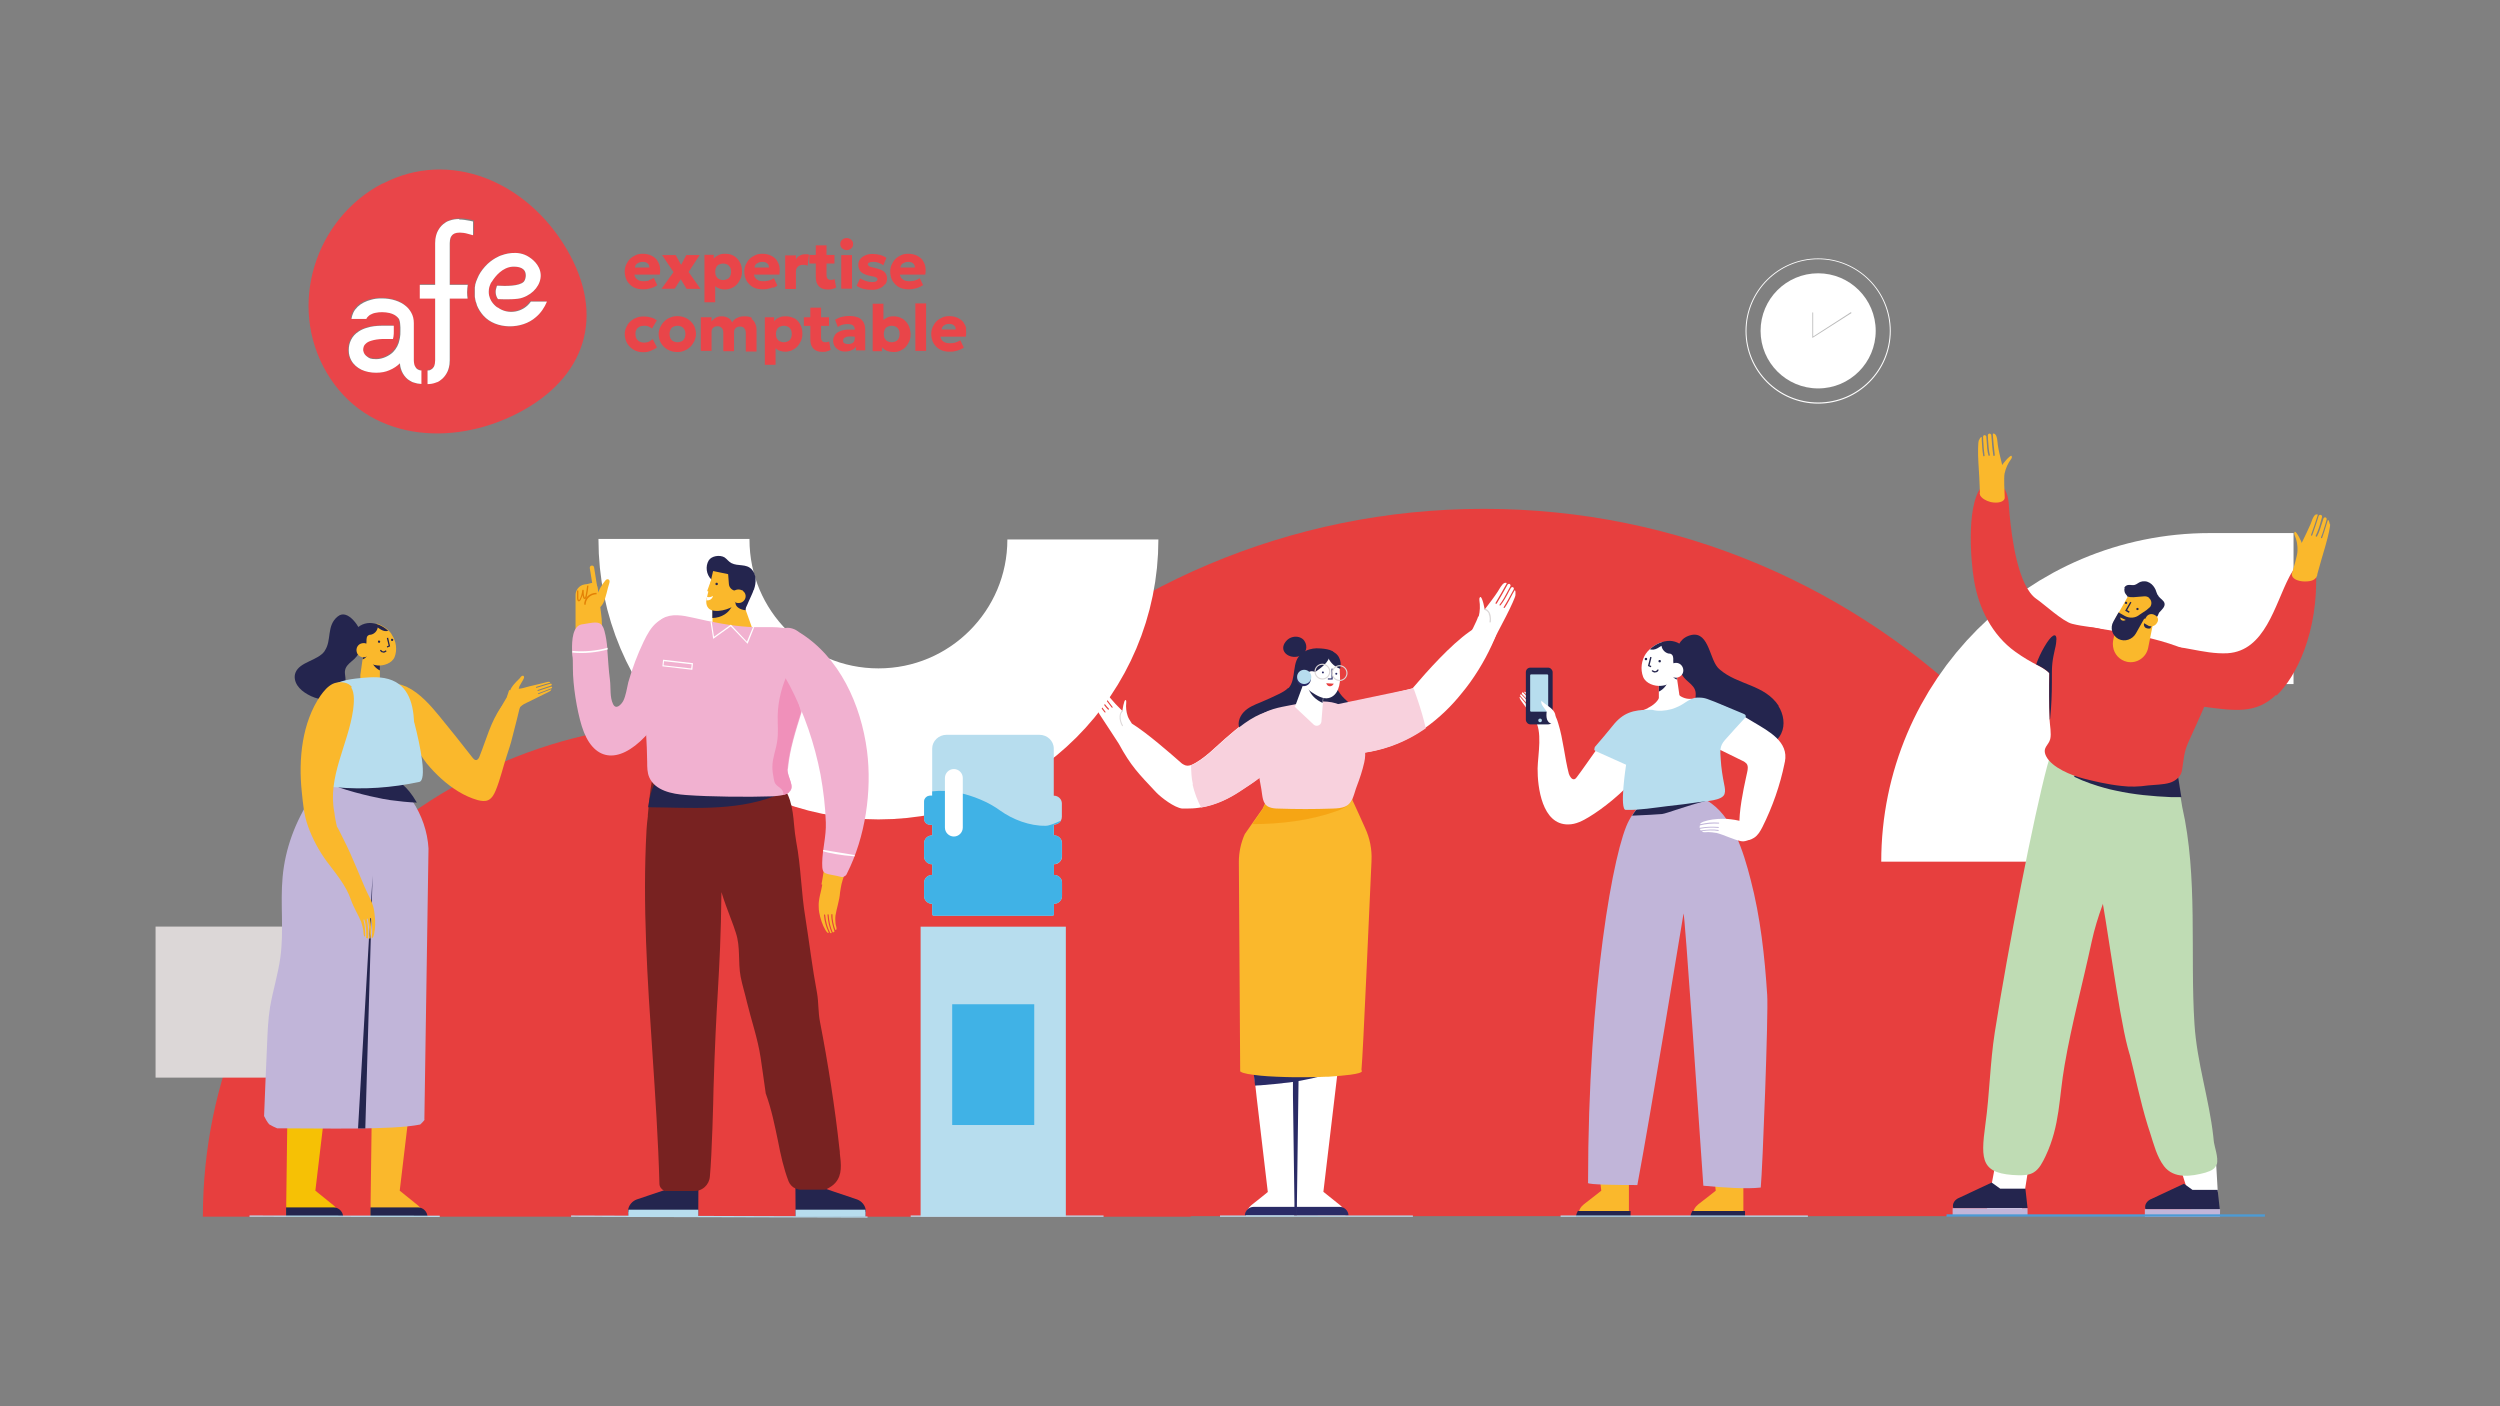 <?xml version="1.0" encoding="UTF-8"?>
<svg id="Calque_1" xmlns="http://www.w3.org/2000/svg" width="1920" height="1080" xmlns:xlink="http://www.w3.org/1999/xlink" version="1.1" viewBox="0 0 1920 1080">
  <rect x="0" y="0" width="1920" height="1080" fill="#808080" stroke="none"/>
  <!-- Generator: Adobe Illustrator 29.5.1, SVG Export Plug-In . SVG Version: 2.1.0 Build 141)  -->
  <defs>
    <style>
      .st0, .st1, .st2 {
        fill: none;
      }

      .st3 {
        fill: #bfdcb4;
      }

      .st4 {
        fill: #f6c105;
      }

      .st1 {
        stroke: #fff;
      }

      .st1, .st2 {
        stroke-miterlimit: 10;
        stroke-width: 115.985px;
      }

      .st5 {
        fill: #2a2b66;
      }

      .st6 {
        fill: #f090ba;
      }

      .st7 {
        fill: #e73f3e;
      }

      .st2 {
        stroke: #dcd7d7;
      }

      .st8 {
        fill: #dcd7d7;
      }

      .st9 {
        clip-path: url(#clippath-1);
      }

      .st10 {
        fill: #e94549;
      }

      .st11 {
        fill: #fff;
      }

      .st12 {
        fill: #c1b5d9;
      }

      .st13 {
        fill: #bababa;
      }

      .st14 {
        fill: #b7ddee;
      }

      .st15 {
        fill: #fab82c;
      }

      .st16 {
        fill: #24254e;
      }

      .st17 {
        fill: #f1b1d0;
      }

      .st18 {
        fill: #f6a514;
      }

      .st19 {
        fill: #f8d1dd;
      }

      .st20 {
        fill: #4b9bd5;
      }

      .st21 {
        fill: #40b2e6;
      }

      .st22 {
        fill: #e7403f;
      }

      .st23 {
        clip-path: url(#clippath);
      }

      .st24 {
        fill: #782221;
      }

      .st25 {
        fill: #e38105;
      }
    </style>
    <clipPath id="clippath">
      <rect class="st0" x="236.889" y="130.109" width="505.483" height="202.752"/>
    </clipPath>
    <clipPath id="clippath-1">
      <rect class="st0" x="236.889" y="130.109" width="505.483" height="202.752"/>
    </clipPath>
  </defs>
  <g id="Illustration_23">
    <g class="st23">
      <g class="st9">
        <g>
          <path class="st10" d="M293.802,140.907c-51.323,26.551-73.555,93.373-42.812,145.458,30.743,52.085,95.532,57.421,146.856,30.87,51.323-26.551,67.965-74.063,37.222-126.148-30.743-52.085-89.943-76.731-141.139-50.053M323.147,294.75c-2.033,0-4.065-.381-5.971-1.143l-.635-.254h-.254c-1.397-.635-2.668-1.397-3.557-2.287-2.033-1.651-3.557-3.811-4.7-6.352-.381-1.016-1.143-2.795-1.397-5.971-2.033,2.033-4.7,3.938-8.13,5.336-2.922,1.27-6.352,1.906-10.163,1.906s-7.876-.762-11.179-2.287c-3.303-1.524-6.098-3.938-7.876-7.241-1.27-2.16-1.906-4.7-1.906-7.368h0v-.635c0-2.668.508-5.209,1.779-7.749s3.176-4.7,5.971-6.479c1.779-1.143,3.811-2.033,6.352-2.795,3.176-1.016,6.987-1.397,11.433-1.524h9.02v4.065c0,1.397,0,2.795-.254,4.065,0,.381-.254,1.143-.381,1.779h-7.876c-3.684,0-6.479.508-8.512,1.27s-3.557,1.651-4.573,2.414c-.635.508-1.143,1.27-1.397,1.906-.381.762-.508,1.779-.508,2.668v.508c0,1.143.381,1.906,1.016,2.795s1.27,1.524,2.033,2.033c1.779,1.27,4.446,1.906,7.114,1.906,4.827,0,9.401-2.033,12.704-5.336s4.446-6.098,5.082-9.782c0-.381.127-.762.254-1.143.254-1.779.381-3.557.381-5.082v-3.049c0-1.27-.127-2.287-.254-3.303,0-.762-.254-1.651-.508-2.287-.381-.762-.762-1.651-1.524-2.287-1.397-1.397-3.43-2.414-6.098-3.176-1.651-.381-3.557-.635-5.59-.635s-3.557.127-5.209.508-3.176,1.016-4.319,1.651c-.762.508-1.397,1.143-1.906,1.779-.254.381-.508.762-.762,1.27h-11.433c.254-1.651.635-3.176,1.397-4.7.762-1.779,2.033-3.303,3.43-4.7,2.795-2.795,6.479-4.446,10.29-5.336,2.668-.635,5.336-1.016,8.257-1.016s7.114.508,10.29,1.524,6.098,2.414,8.384,4.573c1.524,1.397,2.922,2.922,3.811,4.7,1.397,2.287,2.033,5.209,2.033,8.13v28.584c0,2.033.381,3.557.508,3.684.254.762.508,1.397,1.016,1.906.508.762,1.397,1.397,2.287,1.779l.635.254h1.016v10.417l.254.254.127.254ZM363.545,180.289l-3.684-1.016c-2.414-.635-4.7-1.016-6.479-1.016s-3.049.254-3.938.635c-1.143.381-1.779,1.016-2.287,1.779-.381.508-.635,1.143-1.016,1.906,0,.254-.508,1.779-.508,3.811v23.883h0v8.13h13.847c-.254,1.651-.508,3.557-.508,5.59h0c0,1.906.127,3.43.381,4.954h-13.72v47.385c0,4.7-1.016,7.114-1.524,8.257-1.016,2.414-2.668,4.7-4.7,6.352-1.143.762-2.287,1.524-3.557,2.16h-.254l-.635.254c-1.906.635-3.938,1.016-6.352,1.143v-10.417c.381,0,.762,0,1.397-.127l.635-.254c1.143-.381,1.779-1.016,2.287-1.779.381-.508.635-1.143,1.016-1.906,0-.254.508-1.779.508-3.811v-23.883h0v-23.502h-11.814v-10.544h11.814v-32.014c0-4.7,1.016-7.114,1.524-8.257,1.016-2.414,2.668-4.7,4.7-6.352,1.397-1.143,2.922-1.906,4.7-2.668,2.287-.762,4.827-1.27,7.749-1.27s5.463.381,8.512,1.016l2.287.508v10.544l-.254.254-.127.254ZM411.312,243.554c-10.798,9.655-30.616,9.782-40.271-1.143-2.16-2.287-3.938-5.082-5.082-8.13h0v-.254c-.127-.381-.254-.762-.381-1.27,0-.254-.127-.508-.254-.762,0-.254-.127-.508-.254-.762-.127-.508-.254-1.27-.381-1.906,0-.508-.127-1.016-.254-1.524v-1.651h0v-1.651h0v-3.811c0-.381.127-1.016.254-1.397v-.508h0c.381-1.779,1.016-3.43,1.779-5.082h0c1.524-3.303,3.176-6.098,5.717-8.893,5.336-5.971,12.069-8.512,12.069-8.512,2.16-.762,12.831-4.827,21.851,1.143,1.27.762,8.639,5.59,8.893,13.72.254,7.241-5.336,14.609-13.847,17.404-3.684,1.397-12.958,1.397-18.929,1.143-1.016-1.397-1.779-3.176-1.779-5.336h0c0-1.27.127-2.16.381-2.922,0-.381.254-.635.254-.762v-.254h0c.127-.381.381-.762.508-1.143,6.479.381,16.896.508,20.453-3.049,1.651-1.651,2.287-5.59.635-8.384-2.033-3.557-8.003-3.176-9.274-3.176-7.876.381-13.339,7.241-15.753,11.306-.381.508-.762,1.27-1.27,2.033,0,0,0,.254-.127.381h0c-.381,1.143-1.143,3.049-1.143,5.463v.254c0,3.684,1.651,6.606,3.176,8.512s3.049,3.049,3.43,3.303h0c7.749,5.717,19.437,3.938,25.408-4.573h12.323c-1.779,4.573-4.573,8.766-8.512,11.942"/>
          <path class="st11" d="M352.874,168.22c-2.795,0-5.336.381-7.749,1.27-1.779.508-3.303,1.524-4.7,2.668-2.033,1.651-3.557,3.811-4.7,6.352-.381,1.143-1.524,3.557-1.524,8.257v32.014h-11.814v10.544h11.814v23.502h0v23.883c0,1.651-.381,3.557-.508,3.811-.254.762-.508,1.397-1.016,1.906-.508.762-1.397,1.397-2.287,1.779l-.635.254c-.508,0-1.016,0-1.397.127v10.417c2.16,0,4.446-.381,6.352-1.143l.635-.254h.254c1.397-.635,2.668-1.397,3.557-2.287,2.033-1.651,3.557-3.811,4.7-6.352.381-1.143,1.524-3.557,1.524-8.257v-47.385h13.72c-.254-1.524-.381-3.049-.381-4.827h0c0-2.16.254-4.065.508-5.717h-13.847v-8.13h0v-23.883c0-1.651.381-3.557.508-3.811.254-.762.508-1.397,1.016-1.906.508-.762,1.397-1.397,2.287-1.779s2.287-.635,3.938-.635,3.938.254,6.479,1.016l3.684,1.016v-10.544l-2.287-.508c-3.049-.635-5.971-1.016-8.512-1.016"/>
          <path class="st11" d="M321.623,284.079c-1.143-.381-1.779-1.016-2.287-1.779-.381-.508-.635-1.143-1.016-1.906,0-.254-.508-1.779-.508-3.684v-28.583c0-3.049-.635-5.717-2.033-8.13-1.016-1.779-2.287-3.43-3.811-4.7-2.287-2.033-5.209-3.557-8.384-4.573s-6.733-1.524-10.29-1.524-5.59.254-8.257,1.016c-3.938,1.016-7.622,2.795-10.29,5.336-1.397,1.397-2.668,2.922-3.43,4.7-.635,1.397-1.143,3.049-1.397,4.7h11.433c.254-.381.381-1.016.762-1.27.508-.635,1.27-1.27,1.906-1.779,1.27-.635,2.668-1.397,4.319-1.651,1.651-.381,3.43-.508,5.209-.508s3.938.254,5.59.635c2.668.635,4.7,1.779,6.098,3.176s1.27,1.524,1.524,2.287c.254.635.381,1.524.508,2.287,0,1.016.254,2.033.254,3.303v3.049c0,1.524,0,3.303-.381,5.082,0,.254-.127.635-.254,1.143-.635,3.684-2.414,7.114-5.082,9.782s-7.876,5.336-12.704,5.336-5.336-.635-7.114-1.906c-.762-.508-1.524-1.27-2.033-2.033s-.762-1.651-1.016-2.795v-.508c0-.762.127-1.779.508-2.668.254-.635.635-1.27,1.397-1.906,1.016-1.016,2.287-1.779,4.573-2.414,2.033-.635,4.954-1.143,8.512-1.27h7.876c.127-.635.254-1.27.381-1.779.254-1.397.254-2.922.254-4.065v-4.319h-9.02c-4.446,0-8.257.508-11.433,1.524-2.414.635-4.573,1.651-6.352,2.795-2.795,1.779-4.7,3.938-5.971,6.479s-1.779,5.082-1.779,7.749v.635h0c0,2.795.762,5.209,1.906,7.368,1.779,3.303,4.573,5.59,7.876,7.241,3.303,1.524,7.114,2.287,11.179,2.287s7.241-.635,10.163-1.906c3.43-1.397,6.098-3.303,8.13-5.336.254,3.176,1.016,4.954,1.397,5.971,1.016,2.414,2.668,4.7,4.7,6.352,1.143.762,2.287,1.524,3.557,2.16h.254l.635.254c1.779.635,3.684,1.016,5.971,1.143v-10.417h-1.016l-.635-.254h-.254l-.127-.127Z"/>
          <path class="st11" d="M381.839,236.058h0c-.381-.254-1.906-1.397-3.43-3.303s-3.049-4.827-3.049-8.512v-.254c0-2.414.635-4.446,1.143-5.336h0c0-.381.127-.508.127-.508.381-.762.762-1.524,1.27-2.033,2.414-3.938,8.003-10.798,15.753-11.306,1.143,0,6.987-.381,9.274,3.176,1.651,2.795.762,6.733-.635,8.384-3.43,3.557-13.847,3.43-20.453,3.049-.254.254-.381.635-.508,1.143h0v.254c0,.127-.127.508-.254.762-.254.635-.381,1.651-.381,2.668h0c0,2.287.762,4.065,1.779,5.463,6.098.254,15.245.381,18.929-1.143,8.512-2.922,14.101-10.163,13.847-17.404-.254-8.257-7.749-12.958-8.893-13.72-9.02-5.971-19.691-1.906-21.851-1.143,0,0-6.733,2.414-12.069,8.512-2.668,3.049-4.446,5.717-5.717,8.893h0c-.762,1.651-1.397,3.43-1.779,5.082h0v.508c0,.381-.127,1.016-.254,1.397v3.684h0v1.651h0v1.779c0,.508.127,1.143.254,1.524,0,.635.254,1.397.381,1.906,0,.254,0,.508.254.762,0,.254.127.508.254.762.127.381.254.762.381,1.27v.254h0c1.27,3.049,2.922,5.717,5.082,8.13,9.655,10.798,29.6,10.671,40.271,1.143,3.811-3.176,6.606-7.368,8.512-11.942h-12.323c-5.971,8.639-17.785,10.29-25.408,4.573"/>
          <path class="st10" d="M498.586,215.478c-1.397.381-2.795.508-4.319.508s-2.668-.254-3.557-.635-1.779-1.016-2.414-1.779c-.508-.762-1.016-1.651-1.016-2.668h19.437c.381-2.16.381-4.446,0-6.352s-1.27-3.557-2.287-5.082c-1.143-1.397-2.668-2.414-4.446-3.303-1.779-.762-3.811-1.27-6.098-1.27s-3.938.254-5.59,1.016-3.176,1.651-4.446,2.922-2.16,2.668-2.922,4.319-1.143,3.43-1.143,5.463.508,5.082,1.779,7.114,2.922,3.684,4.954,4.827c2.16,1.143,4.7,1.651,7.368,1.651s2.668-.127,3.938-.381c1.397-.254,2.795-.635,3.938-1.143s2.287-1.016,3.049-1.651l-2.668-5.59c-1.27.762-2.668,1.397-3.938,1.779M489.694,202.266c1.143-.762,2.287-1.143,3.938-1.143s2.922.381,3.684,1.143c1.016.762,1.397,1.779,1.397,3.176h-11.052c0-1.27.635-2.287,1.779-3.176"/>
          <polygon class="st10" points="537.333 195.914 527.043 195.914 523.105 203.41 518.912 195.914 508.495 195.914 517.261 208.999 507.987 221.83 518.15 221.703 522.851 214.462 527.297 221.83 537.968 221.83 528.821 208.872 537.333 195.914"/>
          <path class="st10" d="M549.274,219.671c1.016,1.016,2.16,1.651,3.43,2.033s2.668.635,4.065.635,3.684-.381,5.209-1.143c1.524-.635,2.922-1.651,4.065-2.922s2.033-2.795,2.795-4.446,1.016-3.43,1.016-5.336c0-2.795-.508-5.082-1.651-7.114-1.143-2.033-2.668-3.684-4.573-4.827s-4.065-1.651-6.606-1.651-3.684.254-5.209,1.016-2.795,1.524-3.684,2.795v-3.049h-7.114v36.46h8.257v-12.704h0v.254ZM550.037,205.315c.508-1.016,1.27-1.779,2.16-2.16,1.016-.508,2.033-.762,3.176-.762s2.16.254,3.176.762c1.016.508,1.651,1.27,2.16,2.16s.762,2.16.762,3.43-.254,2.414-.762,3.43-1.27,1.779-2.16,2.16c-1.016.508-2.033.762-3.176.762s-2.16-.254-3.176-.762c-1.016-.508-1.651-1.27-2.16-2.16s-.762-2.16-.762-3.43.254-2.414.762-3.43"/>
          <path class="st10" d="M593.992,220.941c1.27-.381,2.287-1.016,3.049-1.651l-2.668-5.59c-1.27.762-2.668,1.397-3.938,1.779s-2.795.508-4.319.508-2.668-.254-3.557-.635-1.779-1.016-2.414-1.779c-.508-.762-1.016-1.651-1.016-2.668h19.437c.381-2.16.381-4.446,0-6.352s-1.27-3.557-2.287-5.082c-1.143-1.397-2.668-2.414-4.446-3.303-1.779-.762-3.811-1.27-6.098-1.27s-3.938.254-5.59,1.016-3.176,1.651-4.446,2.922-2.16,2.668-2.922,4.319-1.143,3.43-1.143,5.463.508,5.082,1.779,7.114,2.922,3.684,4.955,4.827c2.16,1.143,4.7,1.651,7.368,1.651s2.668-.127,3.938-.381c1.397-.254,2.795-.635,3.938-1.143M581.542,202.266c1.143-.762,2.287-1.143,3.938-1.143s2.922.381,3.684,1.143c1.016.762,1.397,1.779,1.397,3.176h-11.052c0-1.27.635-2.287,1.779-3.176"/>
          <path class="st10" d="M620.289,204.045l1.016-8.512c-.381,0-.762-.127-1.397-.254h-1.524c-1.524,0-2.922.254-4.065,1.016-1.27.508-2.287,1.524-3.049,2.922v-3.049h-8.257v25.789h8.257v-13.212c0-1.779.508-3.049,1.524-3.938,1.016-1.016,2.287-1.397,3.811-1.397s1.27,0,1.906.127c.635,0,1.27.254,1.779.508"/>
          <path class="st10" d="M640.996,214.335c-.381.254-1.016.381-1.397.508-.508,0-1.143.127-1.524.127-1.016,0-1.779-.254-2.287-.762-.508-.508-1.016-1.524-1.016-2.922v-8.893h6.098v-6.606h-6.098v-7.368h-8.257v7.368h-4.955v6.606h4.955v10.29c0,3.176.762,5.59,2.414,7.241s3.811,2.414,6.733,2.414,2.414-.127,3.557-.381c1.143-.254,2.033-.635,2.922-1.143l-1.143-6.479h-.127.127Z"/>
          <rect class="st10" x="646.077" y="195.914" width="8.257" height="25.789"/>
          <path class="st10" d="M646.839,190.833c1.016.762,2.16,1.27,3.43,1.27s2.414-.381,3.43-1.27,1.524-1.906,1.524-3.43-.508-2.414-1.524-3.303-2.16-1.27-3.43-1.27-2.414.381-3.43,1.27-1.524,1.906-1.524,3.303.508,2.414,1.524,3.43"/>
          <path class="st10" d="M679.869,218.4c1.016-1.27,1.397-2.922,1.397-4.573s-.762-3.938-2.287-5.209-4.065-2.16-7.876-3.049c-1.779-.381-3.049-.635-3.557-1.143-.508-.254-1.016-.762-1.016-1.397s.381-1.143,1.143-1.397c.635-.381,1.651-.508,2.795-.508s1.779,0,2.795.254,1.906.508,2.795,1.016c1.016.381,1.651.762,2.287,1.397l2.414-5.717c-1.397-1.016-2.922-1.779-4.827-2.287-1.906-.508-3.811-.762-5.971-.762s-3.938.381-5.59,1.143-2.922,1.651-3.811,2.922c-1.016,1.27-1.397,2.795-1.397,4.446s.762,4.319,2.414,5.59c1.651,1.397,4.065,2.287,7.622,2.922,1.779.254,3.049.635,3.684,1.016s1.016.635,1.016,1.397-.381,1.27-1.143,1.651c-.635.381-1.651.508-3.049.508s-2.922-.254-4.573-.762c-1.651-.508-3.176-1.27-4.573-2.033l-2.668,5.59c1.397,1.143,3.176,1.906,5.082,2.414s4.065.762,6.606.762,4.319-.381,5.971-1.143c1.651-.635,3.049-1.779,3.938-3.049"/>
          <path class="st10" d="M709.088,219.289l-2.668-5.59c-1.27.762-2.668,1.397-3.938,1.779s-2.795.508-4.319.508-2.668-.254-3.557-.635-1.779-1.016-2.414-1.779c-.508-.762-1.016-1.651-1.016-2.668h19.437c.381-2.16.381-4.446,0-6.352s-1.27-3.557-2.287-5.082c-1.143-1.397-2.668-2.414-4.446-3.303-1.779-.762-3.811-1.27-6.098-1.27s-3.938.254-5.59,1.016-3.176,1.651-4.446,2.922-2.16,2.668-2.922,4.319-1.143,3.43-1.143,5.463.508,5.082,1.779,7.114,2.922,3.684,4.955,4.827c2.16,1.143,4.7,1.651,7.368,1.651s2.668-.127,3.938-.381c1.397-.254,2.795-.635,3.938-1.143s2.287-1.016,3.049-1.651M693.589,202.266c1.143-.762,2.287-1.143,3.938-1.143s2.922.381,3.684,1.143c1.016.762,1.397,1.779,1.397,3.176h-11.052c0-1.27.635-2.287,1.779-3.176"/>
          <path class="st10" d="M498.332,262.482c-1.143.381-2.16.635-3.43.635-2.16,0-3.811-.508-5.082-1.779-1.27-1.143-1.779-2.795-1.779-4.827s.254-2.414.762-3.43,1.397-1.651,2.287-2.16,2.16-.762,3.684-.762,2.033.127,3.176.508c1.016.381,1.906,1.016,2.795,1.651l3.684-6.225c-1.397-1.143-2.922-1.906-4.573-2.287-1.651-.508-3.43-.762-5.463-.762s-3.938.254-5.717,1.016c-1.779.635-3.303,1.651-4.7,2.922s-2.287,2.795-3.049,4.446-1.143,3.43-1.143,5.336.635,4.954,1.906,6.987,2.922,3.684,5.082,4.954,4.573,1.779,7.241,1.779,3.684-.254,5.59-1.016,3.557-1.524,4.954-2.668l-3.303-6.352c-1.016.762-1.906,1.524-2.922,1.906"/>
          <path class="st10" d="M527.678,244.697c-2.16-1.27-4.7-1.906-7.368-1.906s-3.938.381-5.717,1.143c-1.779.635-3.303,1.779-4.573,3.049s-2.287,2.795-3.049,4.446-1.143,3.43-1.143,5.209.508,4.827,1.779,6.86,2.922,3.684,5.082,4.954,4.7,1.906,7.368,1.906,3.938-.381,5.717-1.143c1.779-.635,3.303-1.779,4.573-3.049s2.16-2.795,3.049-4.446c.635-1.651,1.143-3.43,1.143-5.209s-.508-4.827-1.779-6.86-2.922-3.684-5.082-4.954M525.645,259.942c-.508,1.016-1.27,1.779-2.16,2.16-1.016.508-2.033.762-3.176.762s-2.16-.254-3.176-.762-1.651-1.27-2.16-2.16-.762-2.16-.762-3.43.254-2.414.762-3.43,1.27-1.779,2.16-2.16c1.016-.508,2.033-.762,3.176-.762s2.16.254,3.176.762,1.651,1.27,2.16,2.16.762,2.16.762,3.43-.254,2.414-.762,3.43"/>
          <path class="st10" d="M577.731,244.316c-1.397-1.016-3.43-1.397-5.971-1.397s-3.684.381-5.463,1.143c-1.651.635-3.049,1.906-4.065,3.557-.508-1.397-1.524-2.668-2.922-3.43s-3.049-1.27-4.955-1.27-1.906.127-2.922.381-1.906.635-2.795,1.397c-.762.508-1.524,1.397-2.16,2.16v-3.176h-8.257v25.789h8.257v-14.736c0-.762.127-1.524.508-2.16s1.016-1.143,1.651-1.524c.635-.381,1.524-.508,2.414-.508,1.397,0,2.414.381,3.303,1.397.762.762,1.143,2.033,1.143,3.43v14.355h8.257v-14.736c0-.762.127-1.524.508-2.16s1.016-1.143,1.651-1.524c.635-.381,1.524-.508,2.414-.508,1.524,0,2.668.381,3.303,1.397.762.762,1.143,2.033,1.143,3.43v14.355h8.257v-16.642c0-1.651-.254-3.303-1.016-4.827-.508-1.524-1.651-2.795-3.049-3.684"/>
          <path class="st10" d="M609.999,244.57c-1.906-1.143-4.065-1.651-6.606-1.651s-3.684.254-5.209,1.016c-1.524.635-2.795,1.524-3.684,2.795v-3.049h-7.114v36.46h8.257v-12.704c1.016,1.016,2.16,1.651,3.43,2.033s2.668.635,4.065.635,3.684-.381,5.209-1.143,2.922-1.651,4.065-2.922,2.033-2.795,2.795-4.446,1.016-3.43,1.016-5.336c0-2.795-.508-5.082-1.651-7.114-1.143-2.033-2.668-3.684-4.573-4.827M607.331,259.942c-.508,1.016-1.27,1.779-2.16,2.16-1.016.508-2.033.762-3.176.762s-2.16-.254-3.176-.762-1.651-1.27-2.16-2.16-.762-2.16-.762-3.43.254-2.414.762-3.43,1.27-1.779,2.16-2.16,2.033-.762,3.176-.762,2.16.254,3.176.762,1.651,1.27,2.16,2.16.762,2.16.762,3.43-.254,2.414-.762,3.43"/>
          <path class="st10" d="M635.406,262.736c-.508,0-1.143.127-1.524.127-1.016,0-1.779-.254-2.287-.762-.508-.508-1.016-1.524-1.016-2.922v-8.893h6.098v-6.606h-6.098v-7.368h-8.257v7.368h-4.955v6.606h4.955v10.29c0,3.176.762,5.59,2.414,7.241s3.811,2.414,6.733,2.414,2.414-.127,3.557-.381c1.143-.254,2.033-.635,2.922-1.143l-1.143-6.479c-.381.254-1.016.381-1.397.508"/>
          <path class="st10" d="M658.781,243.808c-1.779-.762-3.938-1.143-6.479-1.143s-3.684.254-5.59.635-3.684,1.27-5.336,2.287l2.033,5.59c1.143-.762,2.16-1.397,3.557-1.779s2.668-.508,3.938-.508,2.414.127,3.303.508,1.397,1.016,1.779,1.651.508,1.397.508,2.16c-2.414-.127-4.7-.127-6.606,0-2.16.254-4.065.762-5.59,1.524s-2.668,1.651-3.303,2.922c-.635,1.143-1.143,2.414-1.143,3.938s.381,3.176,1.27,4.446,1.906,2.16,3.303,2.922,2.922,1.016,4.573,1.016,3.557-.254,4.955-1.016c1.524-.508,2.668-1.524,3.43-2.668v2.795h7.114v-15.753c0-2.414-.508-4.573-1.524-6.225-1.143-1.651-2.414-2.795-4.446-3.557M655.986,262.228c-.381.635-1.143,1.27-1.906,1.524-.762.381-1.651.508-2.795.508s-2.033-.254-2.795-.635-1.016-1.143-1.016-2.033.254-1.27.635-1.779c.508-.381,1.27-.762,2.033-1.143,1.016-.254,2.033-.254,3.303-.254s1.906,0,3.049.254v1.143c0,1.016-.254,1.779-.635,2.414"/>
          <path class="st10" d="M692.827,244.697c-1.906-1.27-4.319-1.779-6.733-1.779s-3.684.381-5.336,1.27c-.762.381-1.524,1.016-2.287,1.524v-12.45h-8.257v36.46h7.114v-3.049c.254.381.635.762,1.143,1.143,1.016.762,2.033,1.524,3.43,1.906s2.795.635,4.446.635,3.557-.254,5.082-1.016,2.922-1.524,4.065-2.795,2.033-2.668,2.795-4.319,1.016-3.557,1.016-5.59-.508-4.954-1.651-6.987c-1.143-2.033-2.668-3.684-4.573-4.954M690.159,259.942c-.508,1.016-1.27,1.779-2.16,2.16-1.016.508-2.033.762-3.176.762s-2.16-.254-3.176-.762-1.651-1.27-2.16-2.16-.762-2.16-.762-3.43.254-2.414.762-3.43,1.27-1.779,2.16-2.16c1.016-.508,2.033-.762,3.176-.762s2.287.254,3.176.762c1.016.508,1.651,1.27,2.16,2.16s.762,2.16.762,3.43-.254,2.414-.762,3.43"/>
          <rect class="st10" x="702.99" y="233.01" width="8.257" height="36.46"/>
          <path class="st10" d="M742.118,252.446c-.381-1.906-1.27-3.557-2.287-5.082-1.143-1.397-2.668-2.414-4.446-3.303-1.779-.762-3.811-1.27-6.098-1.27s-3.938.254-5.59,1.016-3.176,1.651-4.446,2.922-2.16,2.668-2.922,4.319-1.143,3.43-1.143,5.463.508,5.082,1.779,7.114,2.922,3.684,4.955,4.827c2.16,1.143,4.7,1.651,7.368,1.651s2.668-.127,3.938-.381c1.397-.254,2.795-.635,3.938-1.143s2.287-1.016,3.049-1.651l-2.668-5.59c-1.27.762-2.668,1.397-3.938,1.779s-2.795.508-4.319.508-2.668-.254-3.557-.635-1.779-1.016-2.414-1.779c-.508-.762-1.016-1.651-1.016-2.668h19.437c.381-2.16.381-4.446,0-6.352M723.189,253.081c0-1.27.635-2.287,1.779-3.176,1.143-.762,2.287-1.143,3.938-1.143s2.922.381,3.684,1.143c1.016.762,1.397,1.779,1.397,3.176h-11.052.254Z"/>
        </g>
      </g>
    </g>
  </g>
  <g>
    <g id="Illustration_18">
      <path class="st7" d="M596.376,934.004c0-299.936,243.15-543.213,543.213-543.213s543.213,243.15,543.213,543.213"/>
    </g>
    <g id="Illustration_181">
      <path class="st7" d="M155.809,934.385c0-209.485,169.849-379.335,379.335-379.335s379.335,169.849,379.335,379.335"/>
    </g>
    <g id="Illustration_17">
      <path class="st1" d="M1502.791,661.762c0-107.347,87.021-194.368,194.368-194.368h64.281"/>
    </g>
    <line class="st2" x1="306.349" y1="769.617" x2="119.477" y2="769.617"/>
    <g id="Illustration_182">
      <path class="st1" d="M831.65,414.292c0,86.767-70.252,157.019-157.019,157.019s-157.019-70.252-157.019-157.019v-.381"/>
    </g>
    <g>
      <g>
        <g>
          <g id="New_Symbol_20">
            <path class="st15" d="M1212.128,933.114h38.874v-42.177h-24.01l2.795,23.502s-8.13,6.479-13.339,10.417c-1.27,1.016-2.287,2.16-3.049,3.557s-1.27,3.049-1.27,4.7h0Z"/>
            <path class="st16" d="M1210.35,934.512h41.922v-4.446h-40.525c-.762,1.397-1.27,2.795-1.397,4.446Z"/>
          </g>
          <g id="New_Symbol_201">
            <path class="st15" d="M1300.038,933.114h38.874v-42.177h-24.01l2.795,23.502s-8.13,6.479-13.339,10.417c-1.27,1.016-2.287,2.16-3.049,3.557s-1.27,3.049-1.27,4.7h0Z"/>
            <path class="st16" d="M1298.26,934.512h41.922v-4.446h-40.525c-.762,1.397-1.27,2.795-1.397,4.446Z"/>
          </g>
          <path class="st12" d="M1219.496,908.469c0,1.397,23.121,1.651,37.984,1.651,10.036-53.229,34.681-203.896,35.444-208.342.762-4.827,12.45,169.849,15.245,208.85,16.388,1.524,32.903,2.668,44.082,1.397,1.397-13.72,5.971-134.152,4.955-147.872-1.906-29.727-5.209-59.835-12.704-88.545-5.463-21.342-13.974-49.545-33.665-60.851-.635-.381-1.524-.762-2.16-1.27h-.127l-18.802.254-24.391.254h0c-.254,0-1.143.508-2.287,1.524-2.287,1.651-5.971,4.827-9.782,10.798-.635,1.143-1.524,2.287-2.16,3.684-11.687,20.834-31.505,129.451-31.505,278.34h-.127v.127Z"/>
          <path class="st16" d="M1253.161,626.445c10.417-.381,19.945-1.016,23.248-1.27,3.557-.381,18.929-6.479,34.681-10.29,1.779-.381,3.684-1.016,5.463-1.27h-7.749l-43.32.508h0c-.635.381-1.524,1.016-2.287,1.524-2.287,1.651-5.971,4.827-9.782,10.798h-.254Z"/>
          <path class="st16" d="M1366.098,542.219c-10.798-16.642-31.505-16.007-45.352-28.075-.508-.508-1.27-1.143-1.652-1.651-6.606-7.749-7.114-30.235-22.74-24.01-13.085,5.336-9.909,25.535-1.524,33.538,2.414,2.287,5.59,4.446,6.86,7.622,1.397,3.43,0,7.114,0,10.671,0,8.13,8.384,13.466,17.15,16.261.762,3.811,3.938,6.987,7.114,9.528,6.479,4.954,14.101,8.512,22.105,8.639,8.13,0,16.515-4.065,19.945-11.433,3.176-6.606,1.779-14.863-2.16-21.088h.254Z"/>
          <path class="st11" d="M1273.996,518.209v22.359c0,2.414,2.033,4.573,4.573,4.573h6.733c2.414,0,4.573-2.033,4.573-4.573v-6.098l-1.779-12.323v-.254l-.635-6.606v-.254l-4.827,1.143h-.508l-8.003,1.906h0l-.127.127Z"/>
          <path class="st16" d="M1273.996,521.131v10.036c3.43-1.651,6.225-4.827,7.241-8.512.254-1.143.508-2.16.635-3.43l-8.003,1.779h0l.127.127Z"/>
          <path class="st11" d="M1264.341,501.694c.635-1.143,1.652-2.033,2.668-3.049.127-.127.254-.254.381-.381,2.668-2.287,5.59-4.065,8.766-5.082,1.143.635,2.287,1.143,3.938,1.143,10.29,0,9.401,10.036,8.766,19.056.254.254.508.508.508.508-.762,1.016-.762,4.319-1.397,6.352-.254.381-.635.762-1.016,1.27-.254.381-.508.635-.635,1.143-3.176,2.16-6.86,3.811-10.544,4.065-5.082.508-11.815-1.779-13.847-6.86-2.287-5.971-1.27-12.958,2.287-18.166h.127Z"/>
          <polygon class="st16" points="1267.771 512.492 1268.279 511.476 1266.882 510.968 1268.406 504.743 1267.39 504.489 1265.611 511.476 1267.771 512.492"/>
          <path class="st16" d="M1271.328,516.304h.762c1.016-.254,1.652-1.143,1.779-2.033h-1.143c0,.381-.381.762-1.143,1.143-.508.127-1.524,0-2.414-.762l-.762.635c.762.762,1.779,1.27,2.795,1.27h.127v-.254Z"/>
          <path class="st16" d="M1263.833,507.03h0c-.508,0-.762-.508-.635-1.143h0c0-.508.508-.762,1.143-.635h0c.508,0,.762.508.635,1.143h0c0,.508-.508.762-1.143.635Z"/>
          <path class="st16" d="M1274.377,508.681h0c-.508,0-.762-.508-.635-1.143h0c0-.508.508-.762,1.143-.635h0c.508,0,.762.508.635,1.143h0c0,.508-.508.762-1.143.635Z"/>
          <path class="st16" d="M1283.905,516.177c-.127,2.668,1.524,4.954,3.938,5.717l-.508-6.606-3.43.762h0v.127Z"/>
          <path class="st16" d="M1267.009,498.645c1.016.254,1.906.381,2.922.254,2.16-.254,4.065-1.651,6.098-2.922.381,2.922,2.795,5.463,5.59,5.971.508,0,1.27,0,1.779.381,1.652.762,1.779,3.176,1.652,5.082-.127,3.303,2.033,6.86,4.065,9.401.508.635,1.27,1.397,2.16,1.651,4.573-5.082,6.987-11.942,3.938-18.42-2.414-4.827-7.622-7.749-12.831-7.876-5.209,0-10.544,2.287-14.863,6.098-.127.127-.254.254-.381.381h-.254.127Z"/>
          <path class="st11" d="M1292.67,516.05c-.635,3.049-3.811,4.954-6.86,4.319-3.049-.635-4.955-3.811-4.319-6.86s3.811-4.954,6.86-4.319,4.955,3.811,4.319,6.86Z"/>
          <path class="st11" d="M1267.009,552.001c-6.733-10.544-20.453,1.143-26.932,7.368-11.56,11.179-19.564,24.899-29.092,37.476-.381.508-1.016,1.27-1.652,1.524-2.033.762-3.684-1.906-4.446-4.065-3.303-12.704-4.319-26.424-8.13-38.619-2.033-6.987-3.557-8.639-7.114-3.938-.127-.635-.381-1.397-.635-2.033-.508-1.397-1.016-2.668-1.397-3.938-1.779-1.27-3.303-3.049-4.955-4.446-3.43-3.176-6.987-6.225-10.417-9.401-.381-.381-1.016-.508-1.524-.635-.254,0-.381.254-.127.381l7.368,7.368c.127.127.127.381,0,.508s-.127,0-.254,0h-.254l-7.622-7.622c-.254-.254-.508-.254-.762-.127-.381.381-.381,1.016,0,1.397l6.86,7.114c.127.127.127.381,0,.508h-.508l-6.987-7.368c-.254-.254-.635-.254-.762,0-.254.254-.127.635,0,1.016l6.733,7.876v.508h-.508l-6.479-7.622c-.254,0,0,0-.381.127,0,1.016.635,2.033,1.27,2.922,3.43,4.7,6.733,9.401,10.163,14.101,6.479,9.02,2.668,26.805,2.414,37.73-.127,14.482,3.43,43.32,23.502,43.066,5.971,0,11.433-2.922,16.388-5.971,19.691-11.942,63.519-48.655,46.623-75.079v-.254l-.381.127Z"/>
          <path class="st11" d="M1265.484,543.744c4.319-2.033,8.257-5.336,9.528-9.782,0-.381,1.016-.254,1.397-.381,1.397-.254,2.668-.762,3.811-1.524,1.524-.762,3.938-2.795,5.717-1.906,1.27.381,1.906,2.414,3.049,3.303,2.795,2.414,6.733,3.684,10.29,3.176h-1.016c2.287.381,4.573.381,6.86,1.143,2.033.635,4.065,1.906,3.938,4.319,0,2.287-1.016,4.446-2.16,6.352-.762,3.811-7.368,8.257-10.036,9.909-9.528,5.717-21.723,6.733-32.013,2.922-5.209-1.906-10.29-5.082-12.704-10.036-.254-.508-.381-1.016-.508-1.524,1.397-.762,2.922-1.651,4.319-2.414,1.524-.762,3.303-1.016,4.827-1.524,1.524-.508,3.176-1.143,4.827-1.906h-.127v-.127Z"/>
          <rect class="st16" x="1171.857" y="512.747" width="20.58" height="43.574" rx="3.43" ry="3.43"/>
          <rect class="st14" x="1175.16" y="517.955" width="13.847" height="28.583" rx=".635" ry=".635"/>
          <circle class="st14" cx="1182.783" cy="553.272" r="1.397"/>
          <path class="st11" d="M1183.672,537.9c-.127.508,5.209,4.319,5.971,4.827,3.303,2.414,5.971,5.463,4.7,9.909-.254,1.397-1.27,2.795-2.414,2.922-.762.127-1.779-.254-2.414-.762-.635-.635-1.016-1.524-1.397-2.287-.635-2.16-.508-4.065-.254-6.098-.762-1.143-1.652-2.16-2.414-3.303-1.143-1.524-2.16-3.176-1.652-4.954h.127l-.254-.254Z"/>
          <path class="st11" d="M1305.501,633.941c4.7-1.27,9.528-1.651,14.355-1.397.254,0,.381-.127.508-.381,0-.254-.127-.381-.381-.381-4.573-.381-9.274,0-13.72,1.143-.381,0-.635-.254-.381-.508h0c.381-.508,1.906-1.143,2.414-1.397,4.446-1.524,9.528-2.16,14.355-2.16s2.922,0,4.319.127c5.59.508,19.691,2.16,19.437,10.036-.127,4.446-4.955,8.003-9.401,6.987-6.479-1.397-12.45-4.7-18.802-6.352h-.254c-1.906-.381-3.938-.508-5.971-.635-1.27,0-3.176.381-4.446-.127-.254-.127-.254-.635.127-.635,3.811-.508,8.13-.762,11.815-.127.254,0,.381,0,.508-.254,0-.254,0-.381-.381-.508-4.065-.635-9.02-.254-13.212.381-.127,0-.254,0-.381-.127,0-.254-.254-.381-.381-.635,0-.254,0-.381.254-.508,3.938-.762,8.511-1.143,13.72-.635.254,0,.381-.127.508-.381,0-.254-.127-.381-.381-.381-5.336-.381-9.909-.127-13.974.635-.254,0-.381,0-.508-.254v-.381c0-.127,0-.254.254-.381v-.762Z"/>
          <path class="st11" d="M1370.544,586.047c0-.254.127-.635.254-1.016,3.049-15.372-12.069-23.248-24.391-30.616-10.036-6.225-21.469-12.831-33.03-15.499-13.72-3.176-32.776,6.606-18.166,22.994,3.303,3.684,8.003,5.971,12.704,7.876,10.29,4.573,20.199,9.528,30.235,14.482,1.27.508,2.287,1.27,3.176,2.16,1.397,1.779,1.016,4.446.508,6.606-1.27,6.606-15.626,63.265,5.209,50.434,3.049-1.906,4.827-5.082,6.479-8.257,7.749-15.499,13.593-32.141,17.023-49.037h-.127l.127-.127Z"/>
          <path class="st14" d="M1224.705,573.852c4.7-5.463,9.528-11.052,13.974-16.642,7.749-9.782,15.626-12.196,28.202-12.069h2.033c4.7,1.27,10.036.762,14.736-.508,3.811-1.143,7.241-2.795,10.544-5.082,2.922-1.906,5.971-3.811,9.655-3.811s4.827.254,7.241,1.016c3.938,1.397,8.003,3.049,11.815,4.7,5.336,2.16,10.671,4.446,16.134,6.733.635.254,1.397.635,1.652,1.397.254.762-.254,1.651-1.016,2.287-2.287,2.668-4.827,5.082-7.114,7.749-2.668,2.922-5.209,5.717-7.749,8.639-4.319,4.827-3.684,8.384-3.303,14.863s1.397,12.958,2.668,19.31c.508,2.414,1.016,5.082.254,7.368-1.779,5.209-14.863,5.463-19.691,6.225-8.003,1.27-16.007,2.16-23.883,3.049-10.544,1.27-21.596,3.176-32.141,2.922-5.336.508.127-34.681.127-34.681l-23.502-10.544c-1.016-.381-1.27-1.651-.508-2.414h-.127v-.508Z"/>
        </g>
        <rect class="st14" x="1198.535" y="933.496" width="189.921" height="1.016"/>
      </g>
      <g>
        <rect class="st5" x="984.477" y="827.419" width="27.44" height="106.077"/>
        <path class="st11" d="M1033.005,933.496h-36.968v-9.782l1.651-123.862,32.014,3.049-13.339,112.428s7.749,6.225,12.704,10.163c1.27,1.016,2.16,2.16,2.922,3.557s1.143,2.922,1.27,4.573h-.127l-.127-.127Z"/>
        <path class="st5" d="M1035.673,933.496h-39.89v-6.606h33.157c3.557,0,6.606,2.922,6.733,6.606h0Z"/>
        <path class="st11" d="M993.877,929.176v4.827h-36.968v-.381c0-1.651.381-3.303,1.27-4.573h0c.762-1.397,1.651-2.414,2.795-3.43,4.955-3.938,12.704-10.036,12.704-10.163l-8.512-72.157-.762-6.987-.254-2.16-1.779-15.499-1.779-15.372h0c0-.127,5.209-.635,5.209-.635l26.805-2.668v13.466c.127,0,.381,13.974.381,13.974h0v13.847l1.143,82.575v3.176h0v2.287h0l-.254-.127Z"/>
        <path class="st5" d="M956.02,933.496h39.89v-6.606h-33.157c-3.557,0-6.606,2.922-6.733,6.606h0Z"/>
        <path class="st5" d="M1039.23,811.031s-.254,3.557-7.114,8.003c-1.27.762-2.922,1.651-4.7,2.668-3.938,1.906-9.274,3.811-16.134,5.59-.508,0-1.143.254-1.524.381-.635.127-1.397.381-2.16.508-3.176.635-6.606,1.397-10.29,2.033-1.524.254-3.176.508-4.7.762-1.651.254-3.43.508-5.209.635-1.016,0-1.906.254-3.049.381-1.27.127-2.414.254-3.684.381-3.938.381-8.13.762-12.704,1.143-1.397,0-2.795.127-4.065.254l-1.779-15.499-1.779-15.372c1.779-.254,3.43-.381,5.209-.635,5.082-.635,10.163-1.27,14.609-1.906,2.922-.381,5.463-.635,8.003-1.016,5.59-.635,9.655-1.143,10.544-1.143,1.651,0,7.368,1.27,13.593,2.795,6.606,1.651,13.847,3.557,17.277,4.446,1.27.381,2.033.508,2.033.508l2.414,1.524,5.336,3.303h-.254l.127.254Z"/>
        <path class="st15" d="M1053.331,661c-1.652,34.681-6.479,148.761-7.749,160.957.254.127.381.381.381.635,0,1.143-3.303,2.033-8.893,2.795-4.446.508-10.036,1.143-16.642,1.524h-1.652c-4.955.254-10.29.381-16.007.381h-5.336c-3.43,0-6.733,0-10.036-.127-9.782-.254-18.166-.762-24.391-1.651-3.557-.381-6.352-1.016-8.13-1.524-1.016-.254-1.651-.635-2.033-1.016h-.381l-1.016-161.084c0-7.241,1.524-14.609,4.573-21.342l5.59-8.003,8.13-11.56,1.524-3.303.762-1.906,51.323-1.906,14.991-.508v.381c.127,0,10.036,22.105,10.036,22.105,3.684,7.876,5.336,16.388,4.955,24.899h-.127l.127.254Z"/>
        <path class="st18" d="M1038.976,613.106c0,.254-.254.635-.381,1.016-1.524,3.43-5.336,6.479-12.323,8.893-20.453,7.241-42.939,9.909-64.535,9.909l8.13-11.56,1.524-3.303,52.085-3.811,15.499-1.143Z"/>
        <path class="st11" d="M840.416,537.646c0-.254,0-.381.127-.635,0-.254.381-.254.508,0,.381.508.635,1.143,1.143,1.524,2.033,3.176,4.065,6.098,6.098,8.512,0,0,.127.127.254.127h.381c.254-.127.254-.381,0-.635-1.906-2.287-3.811-5.209-6.098-8.384-.381-.508-.762-1.27-1.27-1.779-.254-.381-.254-1.016,0-1.397h0c.381-.508,1.397-.508,1.779,0s.635,1.016,1.143,1.524c2.16,3.303,4.573,6.606,6.479,8.512h.254c.127,0,.254,0,.381-.127s.127-.508,0-.635c-1.906-1.779-4.319-5.082-6.352-8.384-.508-.635-1.016-1.397-1.397-2.033-.254-.508-.254-1.143.254-1.524h0c.508-.381,1.27-.254,1.651.254,2.668,3.684,5.209,7.368,8.003,10.798,0,0,.127.127.254.127h.381c.254-.127.254-.381,0-.635-2.795-3.557-5.463-7.368-8.13-11.179-.127-.254,0-.635.254-.762h1.016c1.906.381,3.938,3.684,5.082,5.082,2.16,2.668,5.59,6.352,9.528,10.163-.381-.254,1.143-8.639,2.16-8.512.381,0,.635.381.635.762v1.27c-.381,3.43,0,6.987,1.143,10.29.381,1.27,1.651,3.43,3.176,5.717,11.814,7.368,28.965,22.359,38.492,30.743.381.254.762.508,1.27.762,1.651,1.016,3.684,1.143,5.59.381h.127c9.528-3.938,20.326-15.372,26.043-20.199,9.655-8.384,19.564-16.896,31.632-20.834,1.906-.635,3.811-1.143,5.717-1.524,6.225-1.27,10.163,3.938,12.069,8.893,2.922,7.622-.508,13.593-4.446,20.199-1.651,2.795-3.176,5.336-4.827,8.13-6.606,11.306-17.404,17.912-28.202,25.026-9.655,6.479-20.326,11.306-31.886,13.085-3.303.508-6.606.635-9.909.635h-3.049c-5.971-.762-15.753-8.13-19.945-12.45-13.593-14.482-19.31-20.072-28.71-37.349h0c-3.938-6.225-8.003-12.196-11.942-18.293-3.938-5.717-7.114-11.687-7.241-12.704,0-2.16-.254-1.524,0-2.16v-.381h.381Z"/>
        <path class="st16" d="M1024.24,521.004c1.016,5.717,3.811,11.179,8.003,15.245s4.065,3.557,5.463,5.971c1.398,2.414,1.524,5.59-.635,7.368-3.176,2.668-8.13-.508-12.069.381-1.27.254-2.414,1.016-3.684,1.27-3.303.635-6.733-1.651-8.384-4.573-1.652-3.049-1.906-6.479-2.16-9.909-.381-5.717-.381-12.831,4.446-16.261,4.446-3.049,11.433-.635,13.085,4.446l-3.811-4.065h0l-.254.127Z"/>
        <g>
          <path class="st11" d="M1135.271,473.365c-1.016,3.684-6.479,13.847-8.13,17.277,2.922,5.082,11.306,1.397,15.499,4.954.508.508,1.27,1.016,1.779,1.524,3.938-8.003,8.13-16.007,12.196-23.756,3.938-7.622,7.241-15.117,7.241-16.261,0-2.795.127-1.779,0-2.795,0-.254-.127-.508-.254-.762,0-.254-.381-.254-.508,0-.381.635-.635,1.397-1.143,2.033-2.16,4.065-4.065,7.876-6.225,11.052,0,0-.254.254-.381.254h-.381c-.254-.127-.254-.508,0-.762,2.033-3.176,3.938-6.86,6.225-11.052.381-.762.762-1.524,1.27-2.287.254-.508.254-1.27-.127-1.524h0c-.508-.635-1.652-.381-2.033.381-.381.635-.635,1.397-1.143,2.033-2.16,4.319-4.573,8.512-6.733,11.179,0,0-.127.127-.254.127h-.381c-.254-.127-.254-.508,0-.762,2.033-2.414,4.446-6.86,6.606-11.052.508-1.016,1.016-1.779,1.524-2.795.381-.635.127-1.397-.381-1.779h0c-.508-.381-1.524-.127-1.779.508-2.668,4.827-5.336,9.655-8.257,14.355,0,.127-.254.254-.381.254h-.381c-.254-.127-.254-.508-.127-.762,2.922-4.827,5.59-9.655,8.384-14.609.254-.381,0-.762-.381-.762s-.762,0-1.143.127c-2.033.762-4.065,4.954-5.336,6.86-2.287,3.557-5.971,8.384-10.036,13.72.381-.254-1.779-10.163-3.176-9.782-.381.127-.635.635-.762,1.143v1.397c.635,4.065.508,8.384-.508,12.45h-.127l-.253-.127Z"/>
          <path class="st8" d="M1143.274,471.459c1.016,2.16,1.016,5.209.381,7.368.254,0,.508.127,1.016.254.635-2.287.635-5.463-.381-8.13-.762-1.779-2.16-3.176-3.938-3.557l-.254,1.016c1.524.381,2.795,1.524,3.43,3.176h-.127l-.127-.127Z"/>
        </g>
        <path class="st11" d="M1007.089,548.698l28.329,30.489c23.756-1.016,43.193-9.02,58.691-19.818,11.56-8.13,21.088-17.658,28.456-26.932,8.893-10.544,17.404-24.391,23.121-36.968,2.287-5.336,8.003-15.499-.635-17.404-4.827-1.143-12.831,4.573-16.388,6.987-14.609,10.29-32.141,29.854-43.828,43.574l-77.62,20.072h-.127Z"/>
        <path class="st19" d="M1021.826,541.965l14.482,37.222c23.756-1.016,43.193-9.02,58.691-19.818-3.176-14.482-9.401-30.743-9.401-30.743l-63.773,13.339h0Z"/>
        <path class="st16" d="M989.304,528.372c-2.033,2.033-4.7,3.43-7.241,4.7-4.573,2.16-9.02,4.319-13.72,6.225-4.7,1.906-9.655,3.811-13.212,7.622s-5.336,9.782-2.414,13.974c.508,1.016,1.397,1.779,1.524,2.922,0,1.524-1.143,2.795-1.651,4.065-1.27,3.176,1.397,6.86,4.573,7.876,3.176,1.143,6.733.254,10.036-.762,11.179-3.557,22.105-10.798,25.281-21.978.762-2.795,1.143-5.59,2.668-8.003,1.906-2.922,5.336-4.446,7.114-7.241,3.049-4.827.254-11.433,2.033-16.769,1.524-4.827,5.463-8.512,4.065-13.974-1.016-4.446-4.319-7.114-8.639-4.7-8.003,4.573-3.811,19.564-10.163,26.17h-.127l-.127-.127Z"/>
        <path class="st20" d="M1022.842,565.467c5.209-1.906,10.417-5.082,12.958-10.163,1.016-1.906,1.397-4.446-.127-5.717-3.176-3.176-10.544-1.779-14.609-3.557-4.319-1.906-6.479-7.876-9.655-9.274-8.13-3.557-13.085,4.827-20.453,8.257-3.811,1.779-10.417,1.397-11.052,6.352-.508,4.319,7.241,9.528,10.29,11.306,9.655,5.717,22.105,6.733,32.522,3.049h0l.127-.254Z"/>
        <path class="st19" d="M965.04,585.412c-1.016-5.209-1.906-10.417-2.922-15.626-.635-4.065-1.524-8.384-.254-12.323,2.668-9.02,13.466-12.704,22.867-14.609,12.958-2.414,42.812-10.036,50.688,4.446,6.606,11.942,15.753,23.502,12.323,38.238-1.397,6.225-3.43,12.323-5.717,18.293-2.033,5.082-2.922,12.704-8.257,15.245-3.176,1.651-6.86,1.779-10.29,1.906-13.974.508-27.948.508-41.922,0-2.287,0-4.7-.254-6.86-1.143-5.336-2.16-5.082-8.766-5.971-13.72-1.27-6.86-2.414-13.72-3.684-20.58h0v-.127Z"/>
        <path class="st11" d="M994.259,542.473v.254l14.609,13.72c2.033,2.033,5.59.635,5.971-2.16l1.143-14.355,1.143-14.736-10.544-1.651-2.414-.508-2.16-.508-7.368,19.945h-.381Z"/>
        <path class="st16" d="M1003.913,523.037v.508c0,1.906.254,3.811,1.016,5.463,1.779,4.7,5.59,8.512,10.798,10.798l1.143-14.736-10.544-1.651-2.414-.508h.127l-.127.127Z"/>
        <path class="st11" d="M1028.813,507.03c.254,1.016,0,10.036.254,11.052.635,7.622-1.524,16.388-8.766,18.039-4.065,1.016-9.274-2.033-12.831-4.446-3.303-2.16-6.098-5.59-7.114-9.909-.254-1.143-1.016-3.557-1.016-4.7h0c-.508-7.368,3.811-14.355,10.798-16.007,3.811-1.016,7.749-.254,11.052,1.651,0,0,3.811,2.287,3.938,2.287,3.684,2.16,2.287-2.414,3.557,2.033h.127Z"/>
        <polygon class="st5" points="1019.793 521.893 1023.477 521.893 1023.477 513.509 1022.588 513.509 1022.588 521.004 1019.793 521.004 1019.793 521.893"/>
        <path class="st5" d="M1026.272,518.209h0c.508,0,.762-.381.762-.762h0c0-.508-.381-.762-.762-.762h0c-.508,0-.762.381-.762.762h0c0,.508.381.762.762.762Z"/>
        <path class="st5" d="M1015.982,517.193h0c.508,0,.762-.381.762-.762h0c0-.508-.381-.762-.762-.762h0c-.508,0-.762.381-.762.762h0c0,.508.381.762.762.762Z"/>
        <path class="st16" d="M995.402,517.701c0-2.287.254-4.7.508-6.86.381-3.303,1.779-7.241,4.573-9.528,2.922-2.287,6.987-3.303,10.671-3.43,2.795,0,14.101.508,13.593,4.573,0,.127-2.033.381-2.033.508-.381,0-.635-.381-1.27-.381-.635,6.098-6.733,10.163-11.433,13.593-2.033-1.143-4.955-1.016-6.479,1.779-2.033,3.43-3.811,7.114-4.446,11.052,0,0-1.143-.508,0,0s-2.033-2.033-2.16-2.287c-1.143-1.397-1.397-2.414-1.524-3.938v-4.954h-.127l.127-.127Z"/>
        <path class="st5" d="M995.783,521.512c0,3.049,2.414,5.463,5.463,5.463s5.463-2.414,5.463-5.463-2.414-5.463-5.463-5.463-5.463,2.414-5.463,5.463Z"/>
        <path class="st14" d="M996.164,519.861c0,3.049,2.414,5.463,5.463,5.463s5.463-2.414,5.463-5.463-2.414-5.463-5.463-5.463-5.463,2.414-5.463,5.463h0Z"/>
        <path class="st16" d="M994.64,504.489c-7.114.254-12.831-6.225-6.225-12.831,2.287-2.287,6.098-3.303,9.401-2.287,1.524.508,3.049,1.397,3.938,2.795,2.922,4.446,1.524,9.782-3.684,11.687-1.143.381-2.287.635-3.43.635h0Z"/>
        <path class="st16" d="M1018.904,502.329c1.779,5.463,4.955,9.274,10.29,11.306,1.779-6.225-1.524-12.831-7.876-13.72l-2.414,2.668h0v-.254Z"/>
        <path class="st8" d="M1022.715,516.939c0-3.303,2.795-6.098,6.098-6.098s6.098,2.795,6.098,6.098-2.795,6.098-6.098,6.098-6.098-2.795-6.098-6.098ZM1023.604,516.939c0,2.922,2.287,5.209,5.209,5.209s5.209-2.287,5.209-5.209-2.287-5.209-5.209-5.209-5.209,2.287-5.209,5.209Z"/>
        <path class="st8" d="M1009.503,515.795c0-3.303,2.795-6.098,6.098-6.098s6.098,2.795,6.098,6.098-2.795,6.098-6.098,6.098-6.098-2.795-6.098-6.098ZM1010.392,515.795c0,2.922,2.287,5.209,5.209,5.209s5.209-2.287,5.209-5.209-2.287-5.209-5.209-5.209-5.209,2.287-5.209,5.209Z"/>
        <path class="st19" d="M916.13,602.308c-1.143-4.827-1.27-9.782-1.397-14.609h.254c9.528-3.938,20.326-15.372,26.043-20.199,9.655-8.384,19.564-16.896,31.632-20.834,1.906-.635,3.811-1.143,5.717-1.524,6.225-1.27,10.163,3.938,12.069,8.893,2.922,7.622-.508,13.593-4.446,20.199-1.651,2.795-3.176,5.336-4.827,8.13-6.606,11.306-17.404,17.912-28.202,25.026-9.274,6.225-19.564,11.052-30.489,12.831-2.922-5.59-5.209-11.56-6.606-17.785h.127l.127-.127Z"/>
        <rect class="st14" x="936.965" y="933.496" width="148.126" height="1.016"/>
        <path class="st8" d="M860.615,550.223c-.127,2.414.762,5.209,1.906,7.114-.254.127-.508.254-.635.508-1.27-2.033-2.287-5.082-2.033-7.876.127-2.033,1.016-3.557,2.287-4.7l.508.762c-1.27,1.016-1.906,2.16-2.033,3.938v.254Z"/>
        <path class="st22" d="M1018.269,524.688l6.098.381-.762,1.016c-1.27,1.397-3.557,1.27-4.573-.381l-.508-1.016h-.254Z"/>
      </g>
      <g>
        <g>
          <path class="st16" d="M579.099,452.912v-.381c1.779-5.082,1.906-11.306-1.779-15.245-4.319-4.573-10.417-2.16-15.626-4.827-2.16-1.143-3.43-3.176-5.336-4.446-3.557-2.033-9.909-1.143-12.069,2.414-2.668,4.446-1.906,10.798,1.906,14.482,1.651,1.524,2.795,3.938,3.557,5.971.635,1.779,1.016,3.684,1.524,5.463,1.143,3.684,3.303,7.241,6.606,9.401,3.43,2.16,7.749,9.02,11.433,6.606,1.906-1.27,4.955-8.766,5.717-10.544,1.27-3.049,2.795-5.717,3.811-8.893h.254Z"/>
          <path class="st15" d="M569.444,459.264l9.528,26.805c0,5.082-14.482,4.954-20.58,4.954s-11.179-4.319-11.179-9.401v-22.359h22.359-.127Z"/>
          <path class="st16" d="M562.838,459.264v2.033c0,1.397-.254,2.795-.635,3.938-2.033,5.336-8.13,9.274-15.118,9.401v-15.372h15.753Z"/>
          <path class="st15" d="M542.893,459.01l4.446-19.056c0-.508.254-1.016.381-1.397l24.899,5.209c0,.508,0,1.016-.254,1.524l-3.557,15.626c-.127.762-.254,1.524-.254,2.16-.254.127-.508.381-.762.508-.381,0-.635-.254-1.27-.254-3.176,3.049-13.339,7.622-20.199,5.209-3.811-1.397-4.446-5.463-3.557-9.401l.254-.254-.127.127Z"/>
          <path class="st16" d="M559.027,438.429l.762,10.163c.254,3.176,3.176,5.463,6.479,5.209l5.971-.381,2.033-14.355-9.909-1.143-5.463.381h.127v.127Z"/>
          <path class="st16" d="M563.855,455.453l1.016,8.003c.254,2.668,3.557,4.827,7.749,5.209v-14.101l-8.639,1.143h0l-.127-.254Z"/>
          <path class="st16" d="M564.744,462.567c2.16,1.906,5.717,1.779,7.749-.381,2.033-2.16,1.906-5.463-.381-7.368-2.16-1.906-5.717-1.779-7.749.381s-1.906,5.463.381,7.368Z"/>
          <path class="st16" d="M550.135,449.355h0c-.508,0-.762-.508-.635-1.143h0c0-.508.508-.762,1.143-.635h0c.508,0,.762.508.635,1.143h0c0,.508-.508.762-1.143.635Z"/>
          <path class="st15" d="M545.688,446.814l-2.414,6.606c0,.381,0,.635.381.762l2.033.381,2.16-9.401-2.16,1.524v.127Z"/>
          <path class="st15" d="M563.474,461.804c2.16,1.906,5.717,1.779,7.749-.381,2.033-2.16,1.906-5.463-.381-7.368s-5.717-1.779-7.749.381c-2.033,2.16-1.906,5.463.381,7.368Z"/>
          <path class="st11" d="M543.02,458.374c.381.254.762.254,1.397.254,1.016,0,2.033-.254,3.176-1.016-.381,1.779-1.779,3.176-3.557,3.43h-1.524l.381-2.795h.127v.127Z"/>
          <g id="New_Symbol_23">
            <g id="New_Symbol_1">
              <path class="st16" d="M482.551,930.574v3.938h53.737v-5.463l.254-44.082h-21.469v27.44l-26.043,8.766c-3.43,1.27-6.098,4.319-6.606,7.876v1.524h.127Z"/>
              <polygon class="st4" points="515.072 884.84 515.072 909.613 536.415 909.613 536.415 884.84 515.072 884.84"/>
              <path class="st14" d="M482.551,930.574v3.938h53.737v-5.463h-53.61v1.524h-.127Z"/>
            </g>
            <g id="New_Symbol_11">
              <path class="st16" d="M664.723,930.574v3.938h-53.737v-5.463l-.254-44.082h21.469v27.44l26.043,8.766c3.43,1.27,6.098,4.319,6.606,7.876v1.524h-.127Z"/>
              <polygon class="st4" points="632.074 884.459 632.074 909.231 610.859 909.231 610.859 884.459 632.074 884.459"/>
              <path class="st14" d="M664.723,930.574v3.938h-53.737v-5.463h53.61v1.524h.127Z"/>
            </g>
            <path class="st24" d="M645.032,885.348c0-1.143-.254-2.16-.381-3.43-3.176-29.854-8.893-66.441-14.863-96.93-1.524-7.622-1.016-14.99-2.287-22.232-3.684-19.437-5.971-39.128-9.02-58.31-3.176-19.056-3.303-38.747-6.987-58.056-.762-4.319-1.27-8.639-1.651-12.958-.508-6.352-1.27-12.831-3.176-18.929-1.397-4.065-3.303-8.257-6.225-11.942-8.512-10.544-22.867-17.404-37.984-19.818-12.196-1.906-25.026-1.016-35.571,3.303-8.766,3.43-17.15-4.065-21.978,2.16-5.463,7.368-6.352,28.838-7.368,37.73v1.016c-.508,3.43-.762,6.987-1.016,10.417-3.176,57.548.762,115.604,4.573,171.882,2.16,32.776,4.446,66.441,5.336,99.852,0,2.287,1.524,4.319,3.43,5.209s1.016.381,1.524.381h21.978c1.143,0,2.033-.127,3.049-.381,1.779-.508,3.43-1.397,4.827-2.668,2.16-1.906,3.684-4.827,3.938-8.003,1.651-17.785,2.668-58.946,2.795-66.949v-.254c1.016-33.792,2.16-55.516,3.303-74.571,1.27-22.74,2.414-42.558,2.795-76.731,2.033,6.86,4.7,13.72,6.987,19.818,1.524,4.065,3.049,8.003,4.065,11.433,3.684,11.052,1.524,22.105,3.684,33.792,1.27,6.479,3.43,13.212,4.955,19.945,2.922,12.323,8.257,27.694,10.417,42.304,1.397,8.766,2.668,19.31,3.811,26.678v.381c4.7,12.958,6.987,24.899,9.401,36.333,2.16,11.179,4.446,21.596,8.257,31.505,1.016,2.414,2.922,4.446,5.082,5.336,1.27.508,2.668,1.016,4.065,1.016h19.056c.254-.254.635-.381,1.016-.508.254,0,.508-.254.762-.381,2.414-1.27,4.446-2.668,5.971-4.446,5.336-6.098,4.446-13.974,3.303-23.375v.381h.127Z"/>
          </g>
          <path class="st16" d="M600.569,606.119c-.635,2.287-2.795,4.319-6.733,5.717-30.616,11.306-64.027,8.384-96.041,8.13,1.143-8.893,3.43-17.785,9.02-25.281,4.827-6.479,12.069-11.814,21.088-15.372,10.798-4.319,23.883-5.336,36.333-3.43,12.958,3.176,24.772,9.655,32.141,18.802,3.303,4.065,5.209,8.13,4.065,11.433h.127Z"/>
          <path class="st15" d="M456.889,447.957c-1.651-1.016-4.065.381-6.098.635-.635,0-1.397.254-1.906.254-4.065.635-7.114,4.446-6.86,8.639h0v32.141c.635-.381,1.397-.635,2.033-.762,4.7-1.27,8.384-1.397,13.212-1.143,2.16,0,4.319.635,6.225,1.524-1.27-.508-1.27-12.45-1.397-13.847-.762-7.749-1.906-15.372-3.049-23.121-.127-1.143-.254-2.287-1.016-3.303-.254-.508-.635-1.016-1.143-1.27h-.127l.127.254Z"/>
          <path class="st17" d="M604.888,590.494c-.508,6.479,6.352,13.847,1.143,17.912-1.397,1.143-3.049,1.779-4.7,2.16-2.668.635-5.336.762-8.003,1.016-18.675.635-48.02.381-66.568-1.016-10.798-.762-23.629-3.43-28.075-13.466-1.651-3.684-1.651-8.003-1.651-11.942-.254-28.711-5.209-59.962.635-88.291.635-3.557,1.651-7.241,2.922-10.798,1.651-4.573,4.319-8.512,8.257-11.052,6.86-4.065,15.499-2.414,23.375-.635,14.355,3.303,28.456,6.225,43.193,7.114,11.687.762,23.248-1.397,34.554,2.922,3.049,1.143,5.971,2.668,8.003,4.954,3.303,3.684,4.065,8.766,4.573,13.72,1.016,15.499-2.795,29.854-6.987,44.082-4.319,13.974-9.02,28.202-10.417,43.32h-.254Z"/>
          <path class="st17" d="M531.46,494.834c-.635,14.609-8.003,25.789-13.085,39.001-4.573,11.814-13.847,22.359-22.74,31.632-21.215,22.232-40.398,19.056-48.783-7.622-3.938-12.704-6.86-31.886-6.86-44.209s-.381-7.241-.635-12.323v-1.27c-.254-9.02.635-18.929,7.114-20.453.254,0,1.27-.254,1.524-.254,1.524-.254,3.049-.508,4.7-.762,6.225-1.016,9.782-1.016,11.56,6.098,1.143,4.319,1.779,8.512,2.16,13.085v1.27c.635,7.749,1.016,15.626,2.033,23.248.762,6.225-.254,13.085,2.414,18.548,2.287,4.573,6.225.254,7.749-2.414,2.16-4.319,2.795-9.782,3.938-14.482,3.049-10.671,6.987-21.215,11.814-31.251,2.668-5.463,5.59-11.052,10.417-14.863,4.7-3.811,11.56-5.717,17.023-3.176,7.114,3.303,9.655,12.45,9.274,20.453h.254l.127-.254Z"/>
          <path class="st4" d="M612.129,639.911c0-.127.127-.254.254-.381v-.254c0,.254-.127.381-.254.635Z"/>
          <polygon class="st11" points="574.145 494.453 579.226 481.749 578.337 481.495 573.637 492.802 561.314 479.717 548.356 488.99 546.578 477.43 545.688 477.557 547.721 490.642 561.187 480.987 574.145 494.453"/>
          <path class="st11" d="M508.72,511.73l.508-5.082,22.994,2.668-.508,5.082-22.994-2.668ZM509.991,507.792l-.381,3.176,21.215,2.414.381-3.176-21.215-2.414Z"/>
          <path class="st11" d="M466.798,498.772c-8.893,2.414-18.293,3.303-27.186,2.414v-1.27c8.893.762,18.293,0,27.059-2.414v1.27h.127Z"/>
          <path class="st15" d="M467.941,447.83c.254-1.016.508-2.033-.508-2.795-.762-.381-1.779-.127-2.287.508-3.049,3.557-5.336,7.749-6.86,12.196h-.762c-2.795,0-5.209,1.651-5.971,4.319l-.381,1.27c0,.254-.127.635,0,1.016,0,.254.381.508.635.635,12.196,8.639,13.085-7.876,16.134-17.15h.127-.127Z"/>
          <path class="st15" d="M457.778,455.834h0c-1.016.127-1.779-.508-1.906-1.397l-2.922-18.166c-.127-1.016.508-1.779,1.397-1.906h0c1.016-.127,1.779.508,1.906,1.397l2.922,18.166c.127,1.016-.508,1.779-1.397,1.906Z"/>
          <path class="st25" d="M444.82,461.931c-.508,0-1.143-.381-1.397-1.016-.254-.635-.254-1.397-.254-1.906v-5.463h1.016v5.463c0,.381,0,1.016.127,1.397,0,.254.381.381.508.381s.254-.254.381-.508c1.143-2.16,1.779-4.827,2.033-7.241h1.016c0,1.779,0,4.319.635,5.59,0,.254.254.381.254.381h0c.127,0,.381-.508.508-1.143.508-2.668,1.016-5.336,1.27-8.13h1.016c-.254,2.922-.635,5.59-1.27,8.384,0,.635-.381,1.397-1.016,1.779-.254.127-.508.254-1.016,0-.508-.127-.762-.762-.762-1.016-.254-.508-.381-1.27-.508-1.906-.381,1.27-.762,2.414-1.397,3.684-.127.254-.381.762-.762,1.016h-.508.127v.254Z"/>
          <path class="st25" d="M449.775,464.599c0-1.906.635-3.938,1.906-5.336,1.651-1.779,4.065-2.922,6.479-2.795v-1.143c-2.795-.127-5.463,1.016-7.368,3.049-1.397,1.651-2.16,3.811-2.16,5.971.381,0,.762,0,1.143.127h.127l-.127.127Z"/>
          <path class="st6" d="M606.158,608.406c-1.397,1.143-3.049,1.779-4.7,2.16.635-1.524-.254-3.43-1.524-4.7-1.397-1.397-3.303-2.287-4.446-3.938-.762-1.27-1.016-2.668-1.27-3.938-.508-3.049-1.143-6.098-1.016-9.274,0-6.606,2.795-12.958,3.684-19.564,1.016-6.479.254-12.958.381-19.437.254-12.069,3.43-24.01,8.893-34.935,2.922,11.052,6.479,21.723,9.02,32.141-4.319,13.974-9.02,28.202-10.417,43.32-.508,6.479,6.352,13.847,1.143,17.912h0l.254.254Z"/>
          <path class="st15" d="M630.931,679.293c0-.762.254-1.524.381-2.287,1.016-5.59,1.779-11.306,2.795-16.896,5.971,1.016,11.687,2.795,17.15,4.955-2.033,4.573-3.811,9.274-4.955,13.847-.508,2.16-.762,4.319-1.143,6.479-.381,6.098-2.668,12.069-3.557,18.039v.254c-.254,1.906,0,3.938.127,5.971.127,1.27,1.143,3.049.508,4.319-.127.381-.635.254-.762,0-1.27-3.557-2.287-7.876-2.16-11.56,0-.254-.127-.381-.381-.381s-.508.127-.508.381c-.127,4.065,1.143,8.893,2.414,12.831,0,.127,0,.381-.127.381-.254.127-.508.254-.635.381-.254,0-.508,0-.635-.127-1.651-3.684-2.668-8.13-3.049-13.339,0-.254-.254-.381-.508-.381s-.381.254-.381.381c.381,5.209,1.397,9.782,3.176,13.593,0,.254,0,.508-.254.508h-.381c-.127,0-.381,0-.508-.254-2.16-4.319-3.43-8.893-3.811-13.72,0-.254-.254-.381-.508-.381s-.381.254-.381.508c.254,4.573,1.524,9.02,3.557,13.212.127.381-.254.635-.508.508h0c-.635-.254-1.651-1.651-1.906-2.16-2.414-4.065-3.938-8.766-4.827-13.593-.254-1.397-.381-2.795-.381-4.319-.381-5.717,1.906-11.687,2.795-17.404v.381l-.635-.127Z"/>
          <path class="st17" d="M611.621,484.163c.635.381,1.524.762,2.16,1.397,31.124,19.056,47.512,55.897,52.085,91.086,3.938,30.87-1.27,66.314-15.372,94.135-.254.635-.635,1.397-1.27,1.779-.635.508-1.779,1.143-2.668,1.016-12.958-3.303-15.245-.762-15.118-10.798.127-10.671,3.176-20.199,2.795-31.124-.381-12.323-1.906-24.645-4.065-36.714-4.573-23.756-12.45-46.877-23.629-68.346-5.082-9.782-20.453-30.235-10.544-39.89,2.414-2.287,5.336-4.446,8.766-4.573,2.414,0,4.827.762,7.114,2.033h-.254Z"/>
          <path class="st11" d="M656.338,657.697v-1.016l-24.01-3.938-.254,1.016c3.811,1.27,13.593,3.176,24.391,3.938h-.127Z"/>
        </g>
        <polygon class="st14" points="666.247 934.258 438.596 933.496 438.596 934.512 666.247 935.147 666.247 934.258"/>
      </g>
      <g>
        <g>
          <polygon class="st11" points="1675.308 899.449 1680.389 915.583 1703.256 915.583 1701.605 886.746 1675.308 899.449"/>
          <polygon class="st11" points="1559.831 884.332 1552.081 933.496 1525.403 931.717 1539.123 858.797 1559.831 884.332"/>
          <g>
            <path class="st16" d="M1529.596,908.215l-24.645,11.56c-3.43,1.27-5.971,4.446-4.827,8.003h57.04l-1.652-14.863h-19.31l-6.733-4.827h0l.127.127Z"/>
            <polygon class="st12" points="1499.615 927.906 1499.615 933.496 1557.163 933.496 1557.163 927.906 1499.615 927.906"/>
          </g>
          <path class="st3" d="M1637.832,564.959c-.127-.254-.381-.381-.508-.635-5.336-6.098-12.704-9.02-19.818-11.814-22.867-8.893-38.365,10.163-45.225,35.698-10.417,38.874-29.981,138.979-40.271,204.531-3.684,23.629-3.938,47.131-7.241,70.887-3.811,28.075-3.303,38.238,25.789,39.001,3.811,0,8.003-.127,11.433-2.287,4.319-2.668,6.733-7.749,9.02-12.45,11.179-23.629,10.163-44.717,14.609-69.871,5.336-31.251,13.974-63.011,20.834-95.024,8.384-38.62,29.473-70.633,37.095-109.888,3.049-16.515,4.319-35.825-5.717-48.274h0v.127Z"/>
          <path class="st3" d="M1702.367,893.987c-.381,1.397-1.016,2.414-2.033,3.43-1.779,1.651-4.319,2.414-6.606,3.176-10.798,2.922-24.137,4.955-31.759-4.955-5.59-7.368-7.876-16.896-10.671-25.535-.508-1.779-1.27-3.684-1.779-5.463-5.971-19.31-10.29-40.906-13.72-54.118,0-.254-.127-.508-.254-.762-.508-1.779-1.016-3.684-1.524-5.463-7.114-26.932-16.134-98.327-21.85-125.64-2.922-13.72-1.397,16.007-1.397,1.906.127-30.235,1.779-60.47,1.779-90.705s23.121-18.548,39.636-13.974c5.336,1.524,10.671,3.684,14.482,7.876,5.717,6.352,6.987,23.629,8.893,33.665.127.762.254,1.651.381,2.287,12.196,53.483,5.971,113.572,9.401,166.674,1.906,29.981,11.179,57.04,14.482,86.513,0,.762.127,1.779.254,2.668.381,4.955,3.938,13.212,2.414,18.802h0l-.127-.381Z"/>
          <path class="st16" d="M1675.435,612.217h-7.622c-14.482-.635-28.965-1.906-43.193-5.082-2.795-.508-5.59-1.27-8.384-2.033-6.098-1.651-15.118-4.573-23.248-8.512,3.303-11.179,12.45-20.199,23.375-24.645,11.306-4.573,23.883-4.446,35.571-1.143,5.336,1.524,10.671,3.684,14.482,7.876,5.717,6.352,6.987,23.629,8.893,33.665h0l.127-.127Z"/>
          <path class="st22" d="M1747.846,533.835c-15.372,14.609-31.632,12.069-54.88,9.02h0c-4.319-.508-8.639-1.143-12.958-.254,0,1.397,0,2.922-.254,4.573-.762,4.319-1.779,8.639-2.668,12.958-15.626-6.733-34.427-6.098-51.45-6.098s-11.179-.127-16.769-.508c-.508,0-1.906-.254-2.287-.254h0c-.508,0-1.27-.254-1.779-.254-2.668-.508-5.082-1.397-7.622-2.033h-.381c-1.143-.635-2.414-1.524-3.811-2.16,0,0-.254,0-.381-.127h-.127c-.762-1.016-1.652-1.651-2.414-2.414-.254-.254-.508-.635-.762-1.016h0c-.762-1.27-1.524-2.414-2.16-3.684,0-.254-.762-2.033-1.016-2.287-.508-1.524-1.016-3.049-1.397-4.7-1.27-4.573-3.811-7.368-6.987-9.02-.127-2.033-.635-3.811-1.524-5.336-.508-1.016-1.143-1.906-1.906-2.795-2.287-2.668-5.717-4.573-10.163-6.86-4.573-2.414-10.036-5.463-16.388-10.036-17.785-12.704-28.329-33.665-31.759-55.261-2.668-15.626-6.352-62.503,8.257-73.936,5.082-3.938,13.085,0,16.007,5.59,2.922,5.717,2.414,12.704,3.176,19.056,1.652,17.15,6.352,54.245,20.58,64.027,5.336,3.557,20.326,17.404,27.313,19.056,4.446,1.143,8.893,1.779,13.466,2.414h0c3.811.381,7.622,1.27,11.306,2.287,9.528,2.668,18.42,6.479,28.075,8.766,9.528,2.287,19.564,3.176,29.346,4.573,2.922.381,5.717.762,8.639,1.397,9.528,1.779,18.929,3.684,28.583,3.176,28.838-1.779,36.206-37.095,47.385-58.564,1.397-2.668,2.795-5.336,5.209-6.987,4.446-3.176,10.798-2.033,14.736,1.651.254.127.508.254.635.508,1.906,47.385-15.245,81.431-30.235,95.786l-.508-.254h-.127Z"/>
          <path class="st22" d="M1697.158,528.753c-.762,4.827-2.414,9.655-4.319,14.101-1.016,2.414-2.033,4.827-3.049,6.987-3.049,6.987-6.352,13.847-9.401,20.834-3.303,7.749-3.303,12.831-4.573,20.834-.635,4.7-4.827,8.257-9.401,9.655-4.955,1.524-11.815,1.524-16.642,2.033-6.987,1.016-13.593,1.27-20.707.381-10.671-1.143-21.215-3.684-29.092-5.717-8.893-2.287-24.137-8.257-28.583-17.15-3.176-6.606,1.906-8.13,3.176-13.085,1.016-4.319-.254-10.29-.508-15.117v-1.27c-.508-11.433-.508-22.994-.254-34.427,0-2.16,0-4.319.254-6.479.254-6.352.762-13.085,4.446-18.42.254-.381.508-.635.762-1.143,3.938-5.082,10.544-8.003,17.023-8.766,6.352-.762,12.831.127,19.056,1.27.508,0,1.27.254,1.779.254,18.802,3.176,37.857,6.479,55.643,13.085,1.143.381,2.16.762,3.303,1.27,6.225,2.414,12.45,5.971,16.642,10.798,4.827,5.717,5.463,12.704,4.319,19.818h0l.127.254Z"/>
          <path class="st4" d="M1635.037,461.423l-1.524-.254c-.381.381-.762.635-1.27,1.143v1.651c1.016-.762,1.779-1.651,2.795-2.414v-.127Z"/>
          <path class="st15" d="M1645.073,463.329c-2.668,2.033-5.463,3.811-8.257,5.463-2.668,2.16-5.336,4.446-7.876,6.733h0c-.381.635-.762,1.143-1.397,1.397l-1.906,1.906-2.795,13.339c-.254,1.524-.254,3.049,0,4.573.762,5.59,4.955,10.29,10.798,11.56,7.368,1.524,14.609-3.303,16.134-10.671l6.479-32.268-11.052-2.16-.254.254.127-.127Z"/>
          <path class="st5" d="M1644.565,479.336l-1.143,1.906c-.635,1.397-1.652,2.414-2.795,3.43-4.573,4.319-11.56,5.336-17.15,2.16l8.257-14.863,12.831,7.114h0v.254Z"/>
          <path class="st16" d="M1631.734,451.641c-.381,1.016-.254,2.033,0,3.049.381,1.143,1.143,2.033,1.906,2.922.254.381.635.762.762,1.397v1.397c-.635,3.43-3.303,6.987-1.143,10.163,2.414,3.684,6.733,6.606,10.671,8.512,2.414,1.27,5.463,2.033,8.003.762,1.906-1.016,3.049-3.049,3.938-4.954,1.016-1.397,1.779-2.795,2.287-4.319,0,0,.127-.254.254-.254,1.779-2.033,4.573-4.319,3.938-6.987-.508-2.16-3.049-3.43-4.446-5.209-.254-.508-.508-1.016-1.016-1.524-.508-1.27-1.016-2.414-1.397-3.684-1.016-2.16-2.414-4.065-4.573-5.336-1.143-.635-2.414-1.143-3.684-1.143s-2.16,0-3.176.381c-1.652.508-3.049,2.033-4.7,2.414-1.524.381-2.922-.127-4.446,0-1.397,0-2.668.762-3.303,1.906,0,0,0,.254-.127.381h-.254l.508.127Z"/>
          <path class="st15" d="M1656.379,468.919l-6.733,11.942c-.381.762-1.016,1.524-1.524,2.16-.381.508-.762,1.016-1.27,1.397h-.127c-4.573,4.319-11.433,5.209-17.023,2.033l-1.652-1.016c-3.811-2.16-5.209-7.114-3.049-11.052l9.274-16.388c2.668-4.573,8.384-6.225,13.085-3.684l6.225,3.43c3.811,2.16,5.209,7.114,3.049,11.052h-.127l-.127.127Z"/>
          <polygon class="st16" points="1635.037 470.697 1632.115 469.046 1636.053 462.186 1636.942 462.694 1633.64 468.537 1635.545 469.681 1635.037 470.697"/>
          <path class="st16" d="M1632.369,463.837h0c-.381-.254-.508-.762-.381-1.27h0c.254-.381.762-.508,1.27-.381h0c.381.254.508.762.381,1.27h0c-.254.381-.762.508-1.27.381Z"/>
          <path class="st16" d="M1641.135,468.537h0c-.381-.254-.508-.762-.381-1.27h0c.254-.381.762-.508,1.27-.381h0c.381.254.508.762.381,1.27h0c-.254.381-.762.508-1.27.381Z"/>
          <path class="st16" d="M1650.536,459.137c-1.143-1.016-2.668-1.27-3.938-1.143l-7.876.635c-1.524.127-3.049,0-4.573-.508-.254-1.016-.127-.762-.381-1.779,2.922-2.922,6.352-5.463,10.544-5.082,2.668.127,4.955,1.524,7.114,2.668.635.381,1.779,1.397,2.668,1.397s.762.254.762.254c.254,1.27.762,2.16,1.652,3.049,1.27,1.524,2.033,3.43,2.16,5.336h0c0,3.049-1.016,6.098-3.049,8.384l-3.303,3.557-5.59-.762-6.352,11.306c-2.668,4.7-8.511,6.733-13.339,4.319-4.955-2.668-6.733-8.639-3.938-13.466l3.938-6.987,4.955,2.795c3.557,1.906,8.003,1.651,11.179-1.016l5.336-3.557,2.795-2.414c1.524-2.16,1.27-5.209-1.016-6.987v.254l.254-.254Z"/>
          <path class="st16" d="M1647.995,476.287l-1.143,1.906c-.762,1.524-.254,3.303,1.143,4.065,1.143.508,2.287.635,3.43.381l3.557-6.479c-.254-.635-.635-1.27-1.397-1.651-1.016-.508-2.16-.635-3.176-.381s-1.906,1.016-2.414,2.033h0v.127Z"/>
          <path class="st15" d="M1649.646,480.352l-3.811-2.16,2.414-4.192c1.27-2.287,4.065-3.049,6.352-1.779l.889.508c1.779,1.016,2.414,3.303,1.397,5.082l-.381.635c-1.397,2.414-4.446,3.303-6.987,1.906h.127Z"/>
          <path class="st16" d="M1579.267,491.15c0,1.779-.254,4.319-1.143,7.622-.762,3.43-1.524,6.987-1.906,10.544-.381,3.43-.381,6.86-.381,10.417v4.319c0,9.02-.381,18.293-1.27,27.313,0,.381-.127,1.016-.381,1.397v-1.27c-.508-11.433-.508-22.994-.254-34.427-2.287-2.668-5.717-4.573-10.163-6.86,1.652-4.573,3.684-9.02,6.225-13.339,5.336-9.274,9.401-11.687,9.401-5.59h0l-.127-.127Z"/>
          <path class="st15" d="M1789.261,402.605c-.635-2.414-.254-1.779-.635-2.414,0-.254-.254-.381-.381-.635-.127-.254-.508-.127-.508,0-.254.635-.381,1.397-.635,2.033-1.27,4.065-2.414,8.13-3.684,11.433,0,.127-.127.254-.254.254h-.381c-.254,0-.381-.381-.254-.635,1.397-3.303,2.414-7.114,3.684-11.306.254-.762.381-1.651.635-2.287.127-.508,0-1.143-.508-1.524h0c-.635-.508-1.779,0-1.906.635-.254.635-.381,1.397-.635,2.033-1.397,4.446-2.668,8.766-4.319,11.687l-.254.254h-.508c-.254-.127-.381-.508-.254-.762,1.524-2.795,2.922-7.114,4.065-11.433.254-1.016.508-1.906.762-2.795.127-.635,0-1.397-.762-1.651h0c-.635-.254-1.524,0-1.779.762-1.524,4.954-3.176,9.909-4.955,14.863,0,.127-.127.254-.254.254h-.381c-.254,0-.381-.381-.254-.635,1.779-4.954,3.557-10.036,5.082-15.117,0-.381-.127-.762-.508-.635s-.762.127-1.143.254c-1.906,1.143-3.049,5.336-3.811,7.241-1.524,3.684-4.065,8.766-6.86,14.609.381-.381-4.065-9.274-5.209-8.639-.381.254-.508.635-.508,1.27s.254.762.381,1.397c1.652,3.684,2.287,7.749,2.16,11.814,0,3.684-3.303,14.101-4.319,17.658h0c0,.254-.127.508,0,.762,0,2.922,4.446,5.209,9.909,5.209s7.368-1.27,8.893-3.176h.127v-.381c.381-.508.635-1.27.635-1.906v-.254c2.033-7.241,4.065-14.609,6.225-21.723,2.287-7.876,3.811-15.372,3.557-16.515h-.254Z"/>
          <path class="st15" d="M1519.687,338.451c1.27-2.287.635-1.651,1.27-2.287.127-.127.381-.381.508-.508.254-.127.508,0,.508.254v2.16c.254,4.446.508,8.384,1.143,11.942,0,.127,0,.254.254.381h.381c.254,0,.508-.254.381-.635-.508-3.43-.762-7.622-1.016-11.814,0-.762,0-1.651-.127-2.414,0-.508.254-1.143.762-1.27h0c.762-.254,1.652.254,1.779,1.143,0,.635,0,1.397.127,2.16.254,4.573.508,9.274,1.524,12.196,0,0,0,.254.127.254s.254.127.508,0c.254,0,.381-.381.381-.635-.762-3.049-1.143-7.622-1.397-12.069,0-1.016,0-1.906-.127-2.922,0-.635.381-1.27,1.143-1.397h0c.635,0,1.397.381,1.524,1.27.381,5.209.762,10.417,1.524,15.499,0,.127,0,.254.254.381h.381c.254,0,.508-.254.508-.635-.635-5.209-1.143-10.544-1.524-16.007,0-.381.381-.635.762-.508.381,0,.635.254,1.016.508,1.652,1.524,1.779,5.971,2.033,8.003.508,3.938,1.906,9.655,3.43,15.753-.254-.381,6.225-8.13,7.114-7.114.254.254.381.762.254,1.27,0,.381-.381.762-.635,1.27-2.414,3.176-4.065,6.987-4.955,11.052-.635,3.557,0,14.609.127,18.166h0v.762c-.635,2.922-5.463,4.065-10.798,2.922-3.811-1.016-6.86-2.922-8.003-5.082h-.127v-.381c-.254-.635-.381-1.397-.127-1.906v-.254c-.254-7.622-.635-15.117-1.143-22.486-.508-8.13-.254-16.007.254-16.896h-.381l.381-.127Z"/>
          <g>
            <path class="st16" d="M1677.214,909.104l-24.645,11.56c-3.43,1.27-5.971,4.446-4.827,8.003h57.04l-1.652-14.863h-19.31l-6.733-4.827h0l.127.127Z"/>
            <polygon class="st12" points="1647.233 928.668 1647.233 934.512 1704.908 934.512 1705.035 928.668 1647.233 928.668"/>
          </g>
          <path class="st15" d="M1628.304,474.127l4.319,2.033-1.016.381c-1.397.508-2.922-.254-3.176-1.651v-.762h-.127Z"/>
        </g>
        <rect class="st20" x="1494.914" y="932.606" width="244.548" height="1.779"/>
      </g>
      <g>
        <g>
          <path class="st4" d="M260.616,934.512h-40.779v-10.671l1.779-136.566,35.316,3.303-14.736,123.862s8.512,6.86,13.847,11.179c1.397,1.143,2.287,2.287,3.176,3.811s1.27,3.303,1.397,4.955h0v.127Z"/>
          <path class="st16" d="M263.537,934.512h-43.828v-7.241h36.46c3.938,0,7.241,3.176,7.368,7.241h0Z"/>
        </g>
        <g>
          <path class="st15" d="M325.405,934.512h-40.779v-10.671l1.779-136.566,35.316,3.303-14.736,123.862s8.512,6.86,13.847,11.179c1.397,1.143,2.287,2.287,3.176,3.811s1.27,3.303,1.397,4.955h0v.127Z"/>
          <path class="st16" d="M328.327,934.512h-43.828v-7.241h36.46c3.938,0,7.241,3.176,7.368,7.241h0Z"/>
        </g>
        <path class="st12" d="M325.913,859.941l3.176-208.342c-.762-12.958-5.082-25.408-12.45-36.587-6.352-9.401-14.101-15.372-14.101-15.372l-28.075-.254c-11.687,0-18.802-1.016-25.026,2.414-3.557,1.906-6.86,5.209-10.544,10.798-12.196,18.42-19.945,39.509-21.851,60.978-1.906,20.58,1.143,41.541-1.779,62.121-1.779,12.831-5.717,25.153-7.876,37.857-1.524,9.528-1.906,19.31-2.287,28.838-.762,18.293-1.651,36.587-2.287,54.753,1.143,2.287,2.287,4.446,3.938,6.352,1.906,1.143,3.938,2.16,6.098,3.049,35.444,0,89.308,1.397,109.888-2.922,1.27-1.143,2.414-2.414,3.43-3.684h-.254Z"/>
        <polygon class="st16" points="280.561 866.674 286.15 672.433 274.971 866.674 280.561 866.674"/>
        <path class="st16" d="M320.069,616.409c-6.733-.254-13.466-1.016-20.199-1.906-4.446-.508-23.883-4.319-40.017-9.909,4.954-2.287,13.466-3.303,18.548-4.827.381,0,.762-.254,1.27-.381l25.281.254s7.368,3.049,15.117,16.642h0v.127Z"/>
        <path class="st16" d="M249.309,500.043c-5.209,7.368-19.056,8.13-22.359,16.515-1.27,3.176-.508,6.86,1.397,9.782,1.906,2.922,4.827,5.209,8.003,6.987,6.606,3.811,15.499,5.717,22.105,1.906,4.446-2.414,6.987-7.114,6.987-11.814s-1.27-6.86,0-10.163c1.27-2.922,4.065-4.827,6.606-7.114,4.954-4.7,7.241-11.56,6.098-17.912-1.016-5.59-10.798-21.215-18.675-14.863-9.02,7.114-4.446,18.42-10.163,26.551h.127l-.127.127Z"/>
        <path class="st15" d="M291.74,502.711v21.215c0,2.287-1.906,4.319-4.319,4.319h-6.352c-2.287,0-4.319-1.906-4.319-4.319v-5.59l1.651-11.687v-.254l.508-6.225v-.254l4.573,1.143h.508l7.622,1.906h0l.127-.254Z"/>
        <path class="st16" d="M291.74,505.378v9.528c-3.303-1.651-5.717-4.573-6.86-8.003-.254-1.016-.508-2.033-.508-3.176l7.622,1.779h-.127l-.127-.127Z"/>
        <path class="st15" d="M300.76,487.085c-.635-1.143-1.524-2.033-2.414-2.922l-.381-.381c-2.414-2.16-5.336-3.811-8.257-4.827-1.016.635-2.16,1.143-3.684,1.143-9.782,0-8.766,9.528-8.257,18.039l-.508.508c.762,1.016.762,3.938,1.27,6.098.254.381.508.762.762,1.27.254.254.381.635.635,1.143,3.049,2.033,6.479,3.557,9.909,3.938,4.827.381,11.179-1.651,13.212-6.479,2.16-5.463,1.27-12.196-2.16-17.15v-.254l-.127-.127Z"/>
        <polygon class="st16" points="297.457 497.375 297.075 496.359 298.473 495.851 297.075 490.007 298.092 489.753 299.616 496.359 297.457 497.375"/>
        <path class="st16" d="M294.281,501.059h-.762c-1.016-.254-1.524-1.016-1.651-1.906h1.016c0,.381.381.762,1.016,1.016s1.524,0,2.287-.762l.762.635c-.635.762-1.651,1.27-2.668,1.27h0v-.254Z"/>
        <path class="st16" d="M301.395,492.293h0c.381,0,.635-.508.635-1.143h0c0-.381-.508-.635-1.143-.635h0c-.381,0-.635.508-.635,1.143h0c0,.381.508.635,1.143.635Z"/>
        <path class="st16" d="M291.359,493.691h0c.381,0,.635-.508.635-1.143h0c0-.381-.508-.635-1.143-.635h0c-.381,0-.635.508-.635,1.143h0c0,.381.508.635,1.143.635Z"/>
        <path class="st16" d="M282.339,500.932c.127,2.414-1.397,4.7-3.811,5.463l.508-6.225,3.176.635h.127v.127Z"/>
        <path class="st16" d="M298.346,484.417c-.762.254-1.779.381-2.668.254-2.033-.254-3.938-1.524-5.59-2.795-.381,2.795-2.668,5.082-5.336,5.59-.508,0-1.143,0-1.651.381-1.651.635-1.651,3.049-1.651,4.827.127,3.176-1.906,6.479-3.938,8.766-.508.635-1.27,1.27-2.033,1.651-4.319-4.827-6.733-11.433-3.684-17.277,2.287-4.7,7.114-7.241,12.069-7.368,4.954,0,10.036,2.16,13.974,5.717l.381.381v-.254l.127.127Z"/>
        <path class="st15" d="M273.955,500.678c.635,2.922,3.557,4.7,6.606,3.938,2.922-.635,4.7-3.557,3.938-6.606-.635-2.922-3.557-4.7-6.606-3.938-2.922.635-4.7,3.557-3.938,6.606Z"/>
        <path class="st15" d="M391.846,530.151c.508-1.524,1.524-2.922,2.414-4.065,1.397-1.651,3.049-3.43,4.7-4.954.635-.635,1.397-2.16,2.414-2.16s.762.254,1.016.635c.508,1.27-1.27,3.303-1.779,4.446-.508,1.016-1.143,1.906-1.651,2.922-.127.635-.381,1.397-.635,1.906h1.016c2.287-.254,4.955-1.27,7.241-1.779,4.7-1.143,9.528-2.16,14.101-3.43.508-.127,1.27,0,1.651.127.254,0,.127.381,0,.508l-10.417,3.176c-.254,0-.254.254-.254.508,0,0,0,.127.127.254h.254l10.671-3.176c.381,0,.762,0,1.016.381h0v-.254c.127.508-.127,1.27-.762,1.397l-9.909,3.303c-.254,0-.254.254-.254.508,0,0,0,.127.127.254h.254l10.036-3.303c.381,0,.635,0,.762.508h0c0,.381-.127.635-.508.762l-10.036,3.811c-.127,0-.254.254-.254.508,0,0,0,.127.127.127h.254l9.655-3.684.254.254c-.508,1.016-1.651,1.524-2.668,2.033-5.336,2.668-10.798,5.336-16.261,8.003-1.524.635-3.049,1.524-4.319,2.668-.381.254-.635.635-1.016,1.016-.127.254-.254.508-.508.762-.762,1.397-8.639,16.642-8.003,16.896l-.635-.254-.762.381h-1.143c-1.143-.254-2.033-.508-3.176-1.016-1.397-.508-2.922-1.397-3.811-2.668-1.016-.381-1.906-1.143-1.906-2.16s.127-1.27.381-1.906c2.922-6.225,6.098-12.196,9.655-18.039v-.254c.381-1.016.635-1.906,1.016-2.922.127-.762.508-1.524.762-2.16h.635l.127.127Z"/>
        <path class="st15" d="M400.738,535.105c-.635-.381-1.651-.635-2.414-.635-5.463-.508-10.163,3.811-13.339,8.384-8.13,11.433-11.56,25.281-16.769,38.238-.381,1.143-1.27,2.414-2.414,2.668-1.27.127-2.16-1.016-2.922-1.906-8.257-10.544-16.642-21.215-25.153-31.505-6.733-8.257-15.245-18.039-25.153-22.74-3.303-1.524-11.433-4.319-14.99-1.906s-2.668,7.368-2.287,11.687c0,0,1.27-.254,2.668-.508.762,2.795,1.906,5.209,2.795,6.733,0,.127.127.254.254.381,1.651,11.687,8.384,21.596,17.023,29.473,3.684,3.43,6.479,8.893,9.655,12.831,3.557,4.319,7.368,8.257,11.433,11.942,8.003,7.114,17.404,13.339,27.821,16.261,2.668.635,5.463,1.143,8.003,0,2.922-1.397,4.573-4.573,5.717-7.368,3.684-8.893,5.717-18.42,8.766-27.44,1.143-3.176,2.033-6.479,3.049-9.655,2.922-11.56,6.098-23.121,8.512-34.808h0l-.254-.127Z"/>
        <path class="st14" d="M318.037,554.669c-.762-16.007-5.336-30.743-22.867-33.919-7.241-1.27-14.736-.381-21.978.381-10.29,1.27-20.199,3.684-25.408,13.466-4.446,8.13-5.082,17.658-5.717,26.678-.508,7.876-6.606,31.759-2.668,38.365,3.049,5.082,12.704,4.446,18.42,4.955,21.469,2.033,43.193.381,64.154-4.065,6.098-1.397,1.016-27.059-3.811-45.734h-.127v-.127Z"/>
        <path class="st15" d="M270.27,527.737c-.254-.381-.635-1.016-1.143-1.27-3.303-3.176-9.909-3.049-13.593-1.27-3.811,1.906-6.733,5.336-9.274,8.893-14.355,20.834-17.15,48.91-14.482,74.19,1.016,9.401,1.524,17.277,4.827,26.424,3.43,9.528,8.257,18.547,14.101,26.551,6.86,9.274,14.99,18.547,18.802,29.727,2.033,5.971,5.59,11.433,8.003,17.277v.254c.635,1.906,1.143,3.938,1.524,6.098.254,1.397,0,3.303.762,4.573.254.254.635,0,.635-.254,0-3.938-.127-8.512-1.27-12.196,0-.254,0-.508.254-.508s.381,0,.508.254c1.27,4.065,1.524,9.401,1.27,13.593,0,.127,0,.381.254.381s.508.127.762.254c.254,0,.381,0,.508-.381.381-4.319,0-8.893-1.016-14.355,0-.254,0-.508.254-.508s.381,0,.508.381c1.143,5.463,1.397,10.29,1.016,14.609,0,.254.127.381.381.381h.381c.127,0,.254-.127.381-.381.635-4.955.508-10.036-.381-14.863,0-.254,0-.508.254-.508s.381,0,.508.381c1.016,4.7,1.143,9.528.508,14.355,0,.381.381.635.635.381h0c.508-.508,1.016-2.033,1.143-2.795,1.016-4.827,1.143-10.036.381-15.118-.127-1.524-.381-3.049-.635-4.446-1.27-5.971-4.827-11.306-7.114-16.896-3.557-8.512-7.114-16.896-10.798-25.281-1.906-4.065-3.811-8.384-5.971-12.45-2.16-4.065-2.795-5.971-4.446-8.512-.762-3.557-1.524-6.987-1.906-10.671-5.463-27.313,10.544-52.085,14.355-78.636.635-4.827,1.524-12.958-1.524-17.658h.635ZM261.886,643.214c0-.127-.127-.254-.254-.381v-.254c0,.254.254.381.254.635Z"/>
        <polygon class="st14" points="191.634 934.512 337.728 934.639 337.728 933.623 191.634 933.496 191.634 934.512"/>
      </g>
      <rect class="st14" x="699.404" y="933.496" width="148.126" height="1.016"/>
      <g>
        <circle class="st11" cx="1396.333" cy="254.098" r="44.209"/>
        <polygon class="st13" points="1391.887 259.56 1391.887 239.997 1392.522 239.997 1392.522 258.417 1421.486 239.742 1421.995 240.378 1391.887 259.56"/>
        <path class="st11" d="M1396.333,309.994c-30.743,0-55.77-25.026-55.77-55.77s25.026-55.77,55.77-55.77,55.77,25.026,55.77,55.77-25.026,55.77-55.77,55.77ZM1396.333,199.09c-30.235,0-55.007,24.645-55.007,55.007s24.645,55.007,55.007,55.007,55.007-24.645,55.007-55.007-24.645-55.007-55.007-55.007h0Z"/>
      </g>
      <g>
        <rect class="st14" x="707.026" y="711.688" width="111.539" height="222.697"/>
        <rect class="st21" x="731.29" y="771.268" width="63.011" height="92.738"/>
        <g>
          <g>
            <path class="st14" d="M809.419,633.432v8.13c3.43,0,6.225,2.668,6.225,5.971v10.163c0,1.651-.635,3.176-1.779,4.319s-2.795,1.779-4.446,1.779v8.13c3.43,0,6.225,2.668,6.225,5.971v10.163c0,1.651-.635,3.176-1.779,4.319s-2.795,1.779-4.446,1.779v8.003c0,.635-.508,1.143-1.27,1.143h-90.959c-.635,0-1.27-.508-1.27-1.143v-8.003c-3.43,0-6.225-2.668-6.225-5.971v-10.163c0-1.651.635-3.176,1.779-4.319s2.795-1.779,4.446-1.779v-8.13c-3.43,0-6.225-2.668-6.225-5.971v-10.163c0-1.651.635-3.176,1.779-4.319s2.795-1.779,4.446-1.779v-8.13h-1.524c-2.668,0-4.7-2.033-4.7-4.573v-13.212c0-2.414,2.033-4.573,4.7-4.573h1.524v-36.206c0-5.717,4.955-10.544,11.052-10.544h71.268c6.098,0,11.052,4.7,11.052,10.544v36.206c3.43,0,6.225,2.668,6.225,5.971v10.163c0,1.143-.254,2.16-.762,3.049-.254.381-.508.762-1.016,1.27-1.143,1.143-2.795,1.779-4.446,1.779h.254l-.127.127Z"/>
            <path class="st21" d="M809.419,663.794v8.13c3.43,0,6.225,2.668,6.225,5.971v10.163c0,1.651-.635,3.176-1.779,4.319s-2.795,1.779-4.446,1.779v8.003c0,.635-.508,1.143-1.27,1.143h-90.959c-.635,0-1.27-.508-1.27-1.143v-8.003c-3.43,0-6.225-2.668-6.225-5.971v-10.163c0-1.651.635-3.176,1.779-4.319s2.795-1.779,4.446-1.779v-8.13c-3.43,0-6.225-2.668-6.225-5.971v-10.163c0-1.651.635-3.176,1.779-4.319s2.795-1.779,4.446-1.779v-8.13h-1.524c-2.668,0-4.7-2.033-4.7-4.573v-13.212c0-2.414,2.033-4.573,4.7-4.573h1.524v-3.303c12.069-1.524,25.662,1.397,37.222,6.352,5.463,2.287,10.671,5.209,14.99,8.384,9.528,6.86,22.74,11.942,34.935,11.687,2.922,0,7.241-1.906,11.687-3.938-.254.381-.508.762-1.016,1.27-1.143,1.143-2.795,1.779-4.446,1.779v8.13c3.43,0,6.225,2.668,6.225,5.971v10.163c0,1.651-.635,3.176-1.779,4.319s-2.795,1.779-4.446,1.779h0l.127.127Z"/>
          </g>
          <path class="st11" d="M732.561,642.452h0c-3.684,0-6.86-3.049-6.86-6.86v-38.111c0-3.684,3.049-6.86,6.86-6.86h0c3.684,0,6.86,3.049,6.86,6.86v38.111c0,3.684-3.049,6.86-6.86,6.86Z"/>
        </g>
      </g>
    </g>
  </g>
</svg>